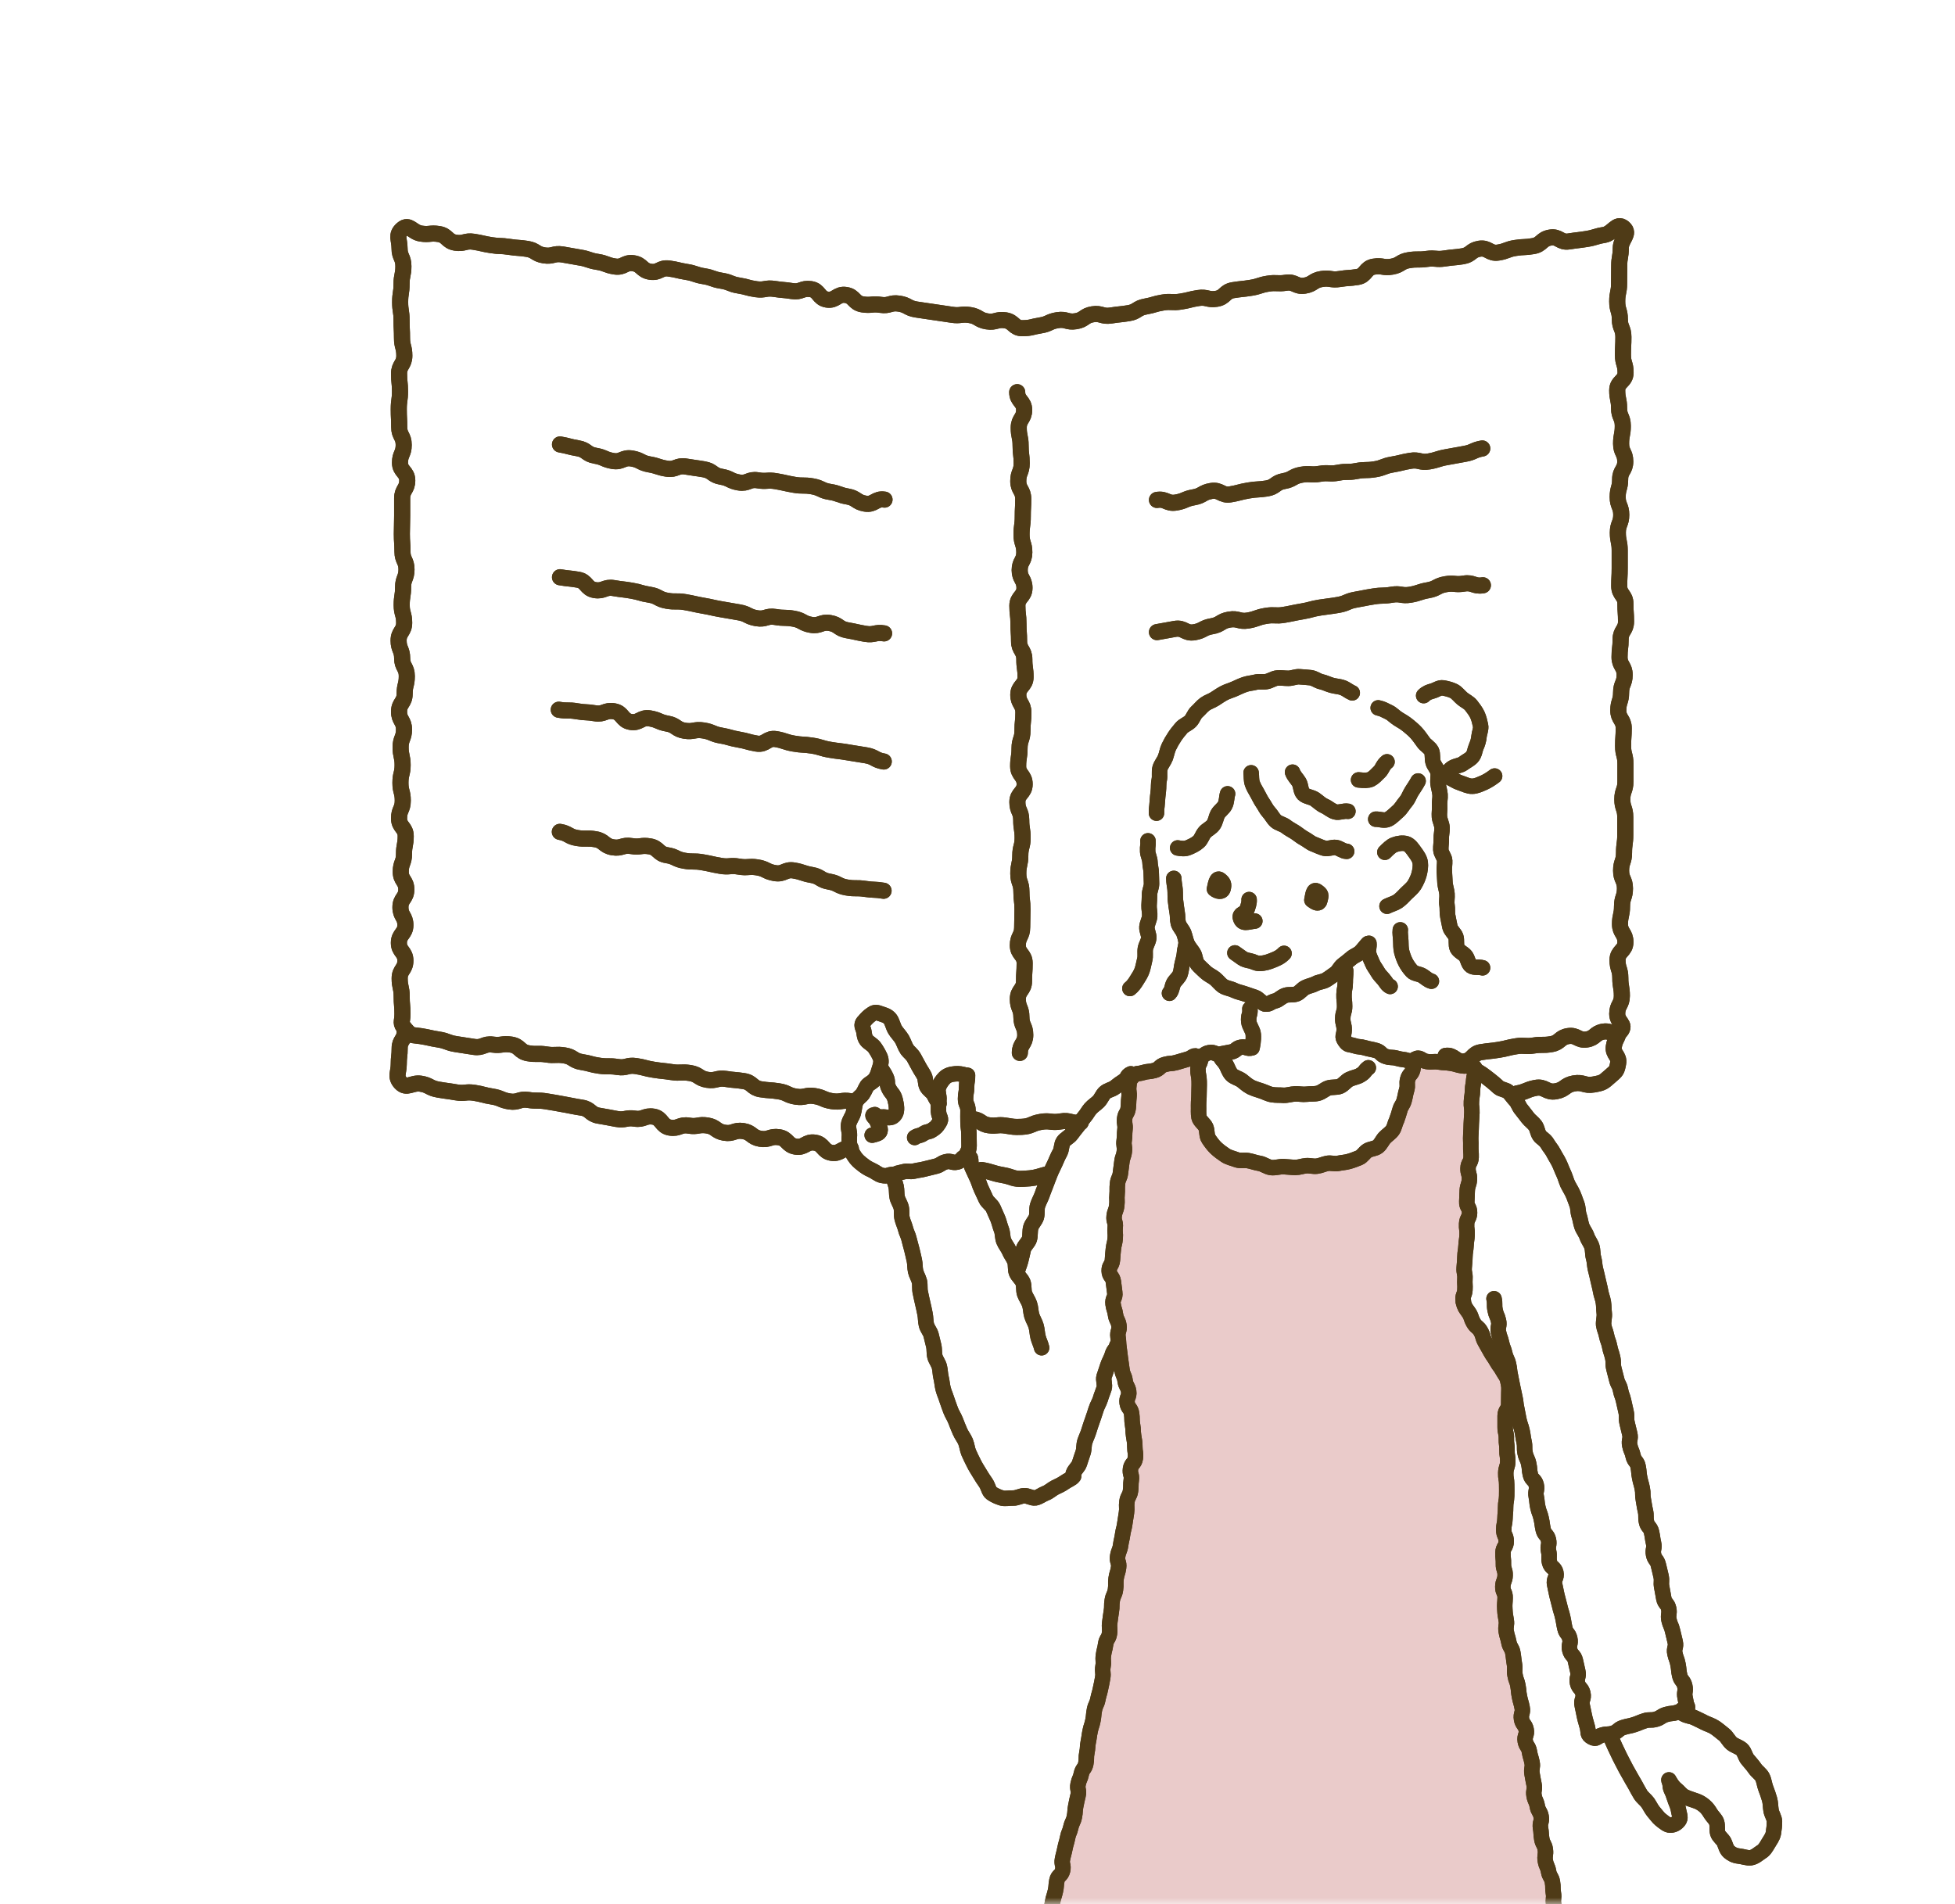 <svg fill="none" height="150" viewBox="0 0 154 150" width="154" xmlns="http://www.w3.org/2000/svg" xmlns:xlink="http://www.w3.org/1999/xlink"><clipPath id="a"><path d="m30.484 17h109.916v197.021h-109.916z"/></clipPath><mask id="b" height="150" maskUnits="userSpaceOnUse" width="154" x="0" y="0"><path d="m0 0h154v150h-154z" fill="#d9d9d9"/></mask><g mask="url(#b)"><g clip-path="url(#a)"><g stroke="#4f3b17" stroke-linecap="round" stroke-linejoin="round"><path d="m85.133 88.418c-.767.134-.816-.207-1.583-.073s-.804-.097-1.571.037c-.767.134-.719.353-1.498.39-.645.024-.633 0-1.279-.098-.645-.097-.658.061-1.303-.024-.645-.085-.597-.402-1.242-.487" stroke-width="1.268"/><path d="m85.133 88.418c-.767.134-.816-.207-1.583-.073s-.804-.097-1.571.037c-.767.134-.719.353-1.498.39-.645.024-.633 0-1.279-.098-.645-.097-.658.061-1.303-.024-.645-.085-.597-.402-1.242-.487" stroke-width="1.268"/><path d="m66.972 86.749c-.706-.11-.731.11-1.437 0s-.682-.292-1.376-.402-.743.158-1.449.049-.67-.317-1.376-.426-.719-.049-1.413-.158-.633-.536-1.34-.645-.719-.061-1.413-.171-.755.183-1.449.073c-.694-.11-.658-.426-1.364-.536s-.731.036-1.437-.073-.706-.073-1.413-.183c-.706-.11-.694-.183-1.401-.292-.706-.11-.743.183-1.449.073s-.719 0-1.425-.097c-.706-.097-.694-.183-1.401-.292-.706-.11-.658-.414-1.364-.524s-.731.036-1.425-.073-.731.024-1.437-.097-.633-.572-1.34-.682c-.706-.11-.743.097-1.449 0-.706-.098-.767.292-1.474.183-.706-.11-.706-.11-1.413-.219s-.682-.256-1.388-.365c-.706-.11-.706-.158-1.413-.268s-.706.024-1.181-.524c-.475-.548-.243-.511-.243-1.218s-.061-.706-.061-1.401-.158-.706-.158-1.401.451-.694.451-1.401-.512-.706-.512-1.401.512-.706.512-1.401c0-.694-.39-.694-.39-1.401 0-.706.463-.694.463-1.401s-.438-.694-.438-1.401.256-.694.256-1.401.134-.694.134-1.401-.524-.694-.524-1.401.292-.694.292-1.401-.183-.694-.183-1.401.171-.706.171-1.401-.158-.706-.158-1.401.268-.706.268-1.401c0-.694-.39-.706-.39-1.401s.439-.694.439-1.401.171-.694.171-1.401-.365-.706-.365-1.401-.28-.706-.28-1.401.438-.706.438-1.401-.195-.706-.195-1.401.11-.706.11-1.401.268-.706.268-1.401-.317-.706-.317-1.401-.049-.706-.049-1.401c0-.694.024-.706.024-1.401s0-.706 0-1.401.402-.706.402-1.401-.572-.706-.572-1.401.292-.694.292-1.401-.353-.706-.353-1.401-.036-.706-.036-1.413.097-.706.097-1.401-.073-.706-.073-1.401c0-.694.414-.706.414-1.413s-.183-.706-.183-1.401-.036-.706-.036-1.413-.11-.706-.11-1.413c0-.706.11-.706.11-1.413s.146-.706.146-1.413-.304-.706-.304-1.413c0-.706-.317-1.047.219-1.51s.767.244 1.462.353.719-.073 1.413.037.621.572 1.315.682.743-.183 1.437-.073.682.158 1.388.268c.706.11.706.024 1.413.134s.706.049 1.401.158c.694.11.645.402 1.34.511s.743-.183 1.437-.073.694.134 1.388.244.67.231 1.376.341c.706.11.67.256 1.376.365s.767-.365 1.462-.256.621.56 1.327.67c.706.11.767-.353 1.462-.256s.694.158 1.388.268.682.231 1.376.341c.694.11.67.244 1.376.353.706.11.67.268 1.364.378s.682.195 1.376.292.731-.134 1.437-.024c.706.11.706.061 1.401.171.694.11.755-.256 1.449-.158.694.097.597.719 1.291.828s.792-.475 1.486-.365.609.633 1.315.743.731-.073 1.425.037.743-.207 1.449-.098c.706.11.658.353 1.352.463.694.11.706.098 1.401.207s.706.097 1.401.207.731-.085 1.425.024.658.39 1.352.499c.694.11.755-.195 1.449-.085s.645.633 1.352.621c.706-.012.706-.11 1.401-.219s.658-.304 1.352-.414.743.195 1.437.085c.694-.11.645-.439 1.327-.548.682-.11.743.207 1.437.097s.694-.073 1.388-.183c.694-.11.645-.402 1.34-.524.694-.122.682-.207 1.364-.317.682-.11.719.036 1.413-.073s.682-.171 1.376-.28.743.171 1.437.061.621-.572 1.315-.682.694-.073 1.388-.183.67-.219 1.364-.329c.694-.11.718.037 1.413-.073.694-.11.767.341 1.461.231s.646-.414 1.34-.524.73.11 1.425 0c.694-.11.706-.049 1.4-.158.694-.11.597-.706 1.291-.816.694-.11.731.122 1.425 0 .694-.122.646-.402 1.34-.511s.706 0 1.4-.097c.695-.097.731.073 1.425-.036.695-.11.707-.061 1.401-.171.694-.11.633-.487 1.328-.597.694-.11.779.414 1.473.304.694-.11.67-.256 1.364-.365s.707-.024 1.401-.146.621-.548 1.327-.67c.707-.122.78.414 1.474.304s.706-.085 1.401-.195c.694-.11.682-.207 1.376-.317.694-.11.986-1.023 1.534-.56s-.219.889-.219 1.595c0 .706-.122.706-.122 1.401 0 .694-.012.706-.012 1.401 0 .694-.146.694-.146 1.401s.207.706.207 1.401.28.706.28 1.401-.036.694-.036 1.401.207.694.207 1.401-.658.694-.658 1.401.146.694.146 1.401.293.694.293 1.401-.134.694-.134 1.401c0 .706.328.694.328 1.401 0 .706-.402.694-.402 1.401 0 .706-.194.706-.194 1.401s.28.706.28 1.401-.268.706-.268 1.401.146.706.146 1.401v1.401c0 .706-.037.694-.037 1.401s.488.706.488 1.401.048.706.048 1.401-.426.706-.426 1.401-.085.706-.085 1.401c0 .694.402.706.402 1.401 0 .694-.28.706-.28 1.401s-.22.706-.22 1.401.427.706.427 1.401-.049.706-.049 1.401.183.706.183 1.401v1.401c0 .694-.244.706-.244 1.401s.231.694.231 1.401v1.401c0 .694-.097.706-.097 1.413s-.231.706-.231 1.401.304.706.304 1.401-.231.706-.231 1.413-.159.706-.159 1.401.427.706.427 1.413c0 .706-.622.706-.622 1.413s.22.706.22 1.413.121.706.121 1.413c0 .706-.365.706-.365 1.413s.719.816.268 1.364c-.451.548-.658-.073-1.352.036s-.621.511-1.315.621c-.694.11-.767-.378-1.462-.268-.694.11-.621.511-1.315.633s-.706 0-1.401.11c-.694.11-.718-.049-1.4.061s-.682.171-1.364.28c-.682.11-.694.073-1.389.183-.694.11-.609.621-1.303.731s-.804-.548-1.486-.439" stroke-width="1.268"/><path d="m66.972 86.749c-.706-.11-.731.11-1.437 0s-.682-.292-1.376-.402-.743.158-1.449.049-.67-.317-1.376-.426-.719-.049-1.413-.158-.633-.536-1.34-.645-.719-.061-1.413-.171-.755.183-1.449.073c-.694-.11-.658-.426-1.364-.536s-.731.036-1.437-.073-.706-.073-1.413-.183c-.706-.11-.694-.183-1.401-.292-.706-.11-.743.183-1.449.073s-.719 0-1.425-.097c-.706-.097-.694-.183-1.401-.292-.706-.11-.658-.414-1.364-.524s-.731.036-1.425-.073-.731.024-1.437-.097-.633-.572-1.34-.682c-.706-.11-.743.097-1.449 0-.706-.098-.767.292-1.474.183-.706-.11-.706-.11-1.413-.219s-.682-.256-1.388-.365c-.706-.11-.706-.158-1.413-.268s-.706.024-1.181-.524c-.475-.548-.243-.511-.243-1.218s-.061-.706-.061-1.401-.158-.706-.158-1.401.451-.694.451-1.401-.512-.706-.512-1.401.512-.706.512-1.401c0-.694-.39-.694-.39-1.401 0-.706.463-.694.463-1.401s-.438-.694-.438-1.401.256-.694.256-1.401.134-.694.134-1.401-.524-.694-.524-1.401.292-.694.292-1.401-.183-.694-.183-1.401.171-.706.171-1.401-.158-.706-.158-1.401.268-.706.268-1.401c0-.694-.39-.706-.39-1.401s.439-.694.439-1.401.171-.694.171-1.401-.365-.706-.365-1.401-.28-.706-.28-1.401.438-.706.438-1.401-.195-.706-.195-1.401.11-.706.11-1.401.268-.706.268-1.401-.317-.706-.317-1.401-.049-.706-.049-1.401c0-.694.024-.706.024-1.401s0-.706 0-1.401.402-.706.402-1.401-.572-.706-.572-1.401.292-.694.292-1.401-.353-.706-.353-1.401-.036-.706-.036-1.413.097-.706.097-1.401-.073-.706-.073-1.401c0-.694.414-.706.414-1.413s-.183-.706-.183-1.401-.036-.706-.036-1.413-.11-.706-.11-1.413c0-.706.11-.706.11-1.413s.146-.706.146-1.413-.304-.706-.304-1.413c0-.706-.317-1.047.219-1.51s.767.244 1.462.353.719-.073 1.413.037.621.572 1.315.682.743-.183 1.437-.073.682.158 1.388.268c.706.11.706.024 1.413.134s.706.049 1.401.158c.694.11.645.402 1.34.511s.743-.183 1.437-.073.694.134 1.388.244.67.231 1.376.341c.706.11.67.256 1.376.365s.767-.365 1.462-.256.621.56 1.327.67c.706.11.767-.353 1.462-.256s.694.158 1.388.268.682.231 1.376.341c.694.11.67.244 1.376.353.706.11.67.268 1.364.378s.682.195 1.376.292.731-.134 1.437-.024c.706.11.706.061 1.401.171.694.11.755-.256 1.449-.158.694.097.597.719 1.291.828s.792-.475 1.486-.365.609.633 1.315.743.731-.073 1.425.037.743-.207 1.449-.098c.706.11.658.353 1.352.463.694.11.706.098 1.401.207s.706.097 1.401.207.731-.085 1.425.024.658.39 1.352.499c.694.11.755-.195 1.449-.085s.645.633 1.352.621c.706-.012.706-.11 1.401-.219s.658-.304 1.352-.414.743.195 1.437.085c.694-.11.645-.439 1.327-.548.682-.11.743.207 1.437.097s.694-.073 1.388-.183c.694-.11.645-.402 1.34-.524.694-.122.682-.207 1.364-.317.682-.11.719.036 1.413-.073s.682-.171 1.376-.28.743.171 1.437.061.621-.572 1.315-.682.694-.073 1.388-.183.67-.219 1.364-.329c.694-.11.718.037 1.413-.073.694-.11.767.341 1.461.231s.646-.414 1.34-.524.73.11 1.425 0c.694-.11.706-.049 1.4-.158.694-.11.597-.706 1.291-.816.694-.11.731.122 1.425 0 .694-.122.646-.402 1.34-.511s.706 0 1.4-.097c.695-.097.731.073 1.425-.036.695-.11.707-.061 1.401-.171.694-.11.633-.487 1.328-.597.694-.11.779.414 1.473.304.694-.11.67-.256 1.364-.365s.707-.024 1.401-.146.621-.548 1.327-.67c.707-.122.78.414 1.474.304s.706-.085 1.401-.195c.694-.11.682-.207 1.376-.317.694-.11.986-1.023 1.534-.56s-.219.889-.219 1.595c0 .706-.122.706-.122 1.401 0 .694-.012.706-.012 1.401 0 .694-.146.694-.146 1.401s.207.706.207 1.401.28.706.28 1.401-.036.694-.036 1.401.207.694.207 1.401-.658.694-.658 1.401.146.694.146 1.401.293.694.293 1.401-.134.694-.134 1.401c0 .706.328.694.328 1.401 0 .706-.402.694-.402 1.401 0 .706-.194.706-.194 1.401s.28.706.28 1.401-.268.706-.268 1.401.146.706.146 1.401v1.401c0 .706-.037.694-.037 1.401s.488.706.488 1.401.048.706.048 1.401-.426.706-.426 1.401-.085.706-.085 1.401c0 .694.402.706.402 1.401 0 .694-.28.706-.28 1.401s-.22.706-.22 1.401.427.706.427 1.401-.049.706-.049 1.401.183.706.183 1.401v1.401c0 .694-.244.706-.244 1.401s.231.694.231 1.401v1.401c0 .694-.097.706-.097 1.413s-.231.706-.231 1.401.304.706.304 1.401-.231.706-.231 1.413-.159.706-.159 1.401.427.706.427 1.413c0 .706-.622.706-.622 1.413s.22.706.22 1.413.121.706.121 1.413c0 .706-.365.706-.365 1.413s.719.816.268 1.364c-.451.548-.658-.073-1.352.036s-.621.511-1.315.621c-.694.11-.767-.378-1.462-.268-.694.11-.621.511-1.315.633s-.706 0-1.401.11c-.694.11-.718-.049-1.4.061s-.682.171-1.364.28c-.682.11-.694.073-1.389.183-.694.11-.609.621-1.303.731s-.804-.548-1.486-.439" stroke-width="1.268"/><path d="m80.127 30.896c0 .706.548.706.548 1.401 0 .694-.426.694-.426 1.401 0 .706.146.694.146 1.401s.085.694.085 1.401-.268.706-.268 1.401.39.706.39 1.401-.036.706-.036 1.401-.097.706-.097 1.413.219.706.219 1.401-.365.706-.365 1.401c0 .694.378.706.378 1.401s-.56.706-.56 1.401.085.706.085 1.401.049.706.049 1.401.414.706.414 1.413.097.706.097 1.401-.572.706-.572 1.401.402.706.402 1.401-.073.706-.073 1.413-.231.706-.231 1.413-.11.706-.11 1.401.512.706.512 1.413c0 .706-.573.706-.573 1.413s.304.706.304 1.413.11.706.11 1.401-.183.706-.183 1.401-.158.706-.158 1.413c0 .706.244.706.244 1.413s.085.706.085 1.413-.024.706-.024 1.413c0 .706-.341.706-.341 1.413s.536.706.536 1.413-.049.706-.049 1.413-.487.706-.487 1.413c0 .706.28.706.28 1.413s.304.706.304 1.413-.426.706-.426 1.413" stroke-width="1.268"/><path d="m80.127 30.896c0 .706.548.706.548 1.401 0 .694-.426.694-.426 1.401 0 .706.146.694.146 1.401s.085.694.085 1.401-.268.706-.268 1.401.39.706.39 1.401-.036.706-.036 1.401-.097.706-.097 1.413.219.706.219 1.401-.365.706-.365 1.401c0 .694.378.706.378 1.401s-.56.706-.56 1.401.085.706.085 1.401.049.706.049 1.401.414.706.414 1.413.097.706.097 1.401-.572.706-.572 1.401.402.706.402 1.401-.073.706-.073 1.413-.231.706-.231 1.413-.11.706-.11 1.401.512.706.512 1.413c0 .706-.573.706-.573 1.413s.304.706.304 1.413.11.706.11 1.401-.183.706-.183 1.401-.158.706-.158 1.413c0 .706.244.706.244 1.413s.085.706.085 1.413-.024.706-.024 1.413c0 .706-.341.706-.341 1.413s.536.706.536 1.413-.049.706-.049 1.413-.487.706-.487 1.413c0 .706.28.706.28 1.413s.304.706.304 1.413-.426.706-.426 1.413" stroke-width="1.268"/><path d="m44.113 35.013c.706.122.694.183 1.413.304.719.122.645.463 1.364.585s.682.292 1.388.414.779-.317 1.498-.195c.719.122.67.341 1.376.463s.682.231 1.388.341.779-.292 1.486-.171.719.098 1.425.219c.706.122.645.463 1.364.585.719.122.67.329 1.388.451.719.122.779-.292 1.486-.171.706.122.743-.049 1.449.073s.706.158 1.413.28c.706.122.731 0 1.437.122s.682.329 1.388.439.694.244 1.401.365c.706.122.658.438 1.376.56.719.122.804-.439 1.522-.317" stroke-width="1.268"/><path d="m44.113 35.013c.706.122.694.183 1.413.304.719.122.645.463 1.364.585s.682.292 1.388.414.779-.317 1.498-.195c.719.122.67.341 1.376.463s.682.231 1.388.341.779-.292 1.486-.171.719.098 1.425.219c.706.122.645.463 1.364.585.719.122.67.329 1.388.451.719.122.779-.292 1.486-.171.706.122.743-.049 1.449.073s.706.158 1.413.28c.706.122.731 0 1.437.122s.682.329 1.388.439.694.244 1.401.365c.706.122.658.438 1.376.56.719.122.804-.439 1.522-.317" stroke-width="1.268"/><path d="m44.113 45.475c.706.122.719.073 1.425.195s.609.694 1.315.816.779-.28 1.486-.158c.706.122.719.085 1.425.207.706.122.694.207 1.401.317.706.11.67.353 1.376.475s.731-.012 1.437.11.706.158 1.413.28c.706.122.706.158 1.413.28.706.122.706.122 1.413.244.706.122.67.341 1.388.463.719.122.767-.219 1.474-.098s.731.012 1.437.134.67.365 1.376.487c.706.122.779-.268 1.486-.146s.658.451 1.364.572c.706.122.706.158 1.425.28.719.122.755-.158 1.474-.036" stroke-width="1.268"/><path d="m44.113 45.475c.706.122.719.073 1.425.195s.609.694 1.315.816.779-.28 1.486-.158c.706.122.719.085 1.425.207.706.122.694.207 1.401.317.706.11.67.353 1.376.475s.731-.012 1.437.11.706.158 1.413.28c.706.122.706.158 1.413.28.706.122.706.122 1.413.244.706.122.67.341 1.388.463.719.122.767-.219 1.474-.098s.731.012 1.437.134.67.365 1.376.487c.706.122.779-.268 1.486-.146s.658.451 1.364.572c.706.122.706.158 1.425.28.719.122.755-.158 1.474-.036" stroke-width="1.268"/><path d="m44.016 55.912c.706.122.731 0 1.437.122.706.122.719.036 1.425.158s.779-.28 1.486-.158c.706.122.609.719 1.315.84s.792-.402 1.51-.28.682.292 1.388.414.658.451 1.364.56c.706.11.755-.134 1.461-.024.706.11.682.28 1.388.402.706.122.694.195 1.401.317.706.122.694.195 1.413.317s.816-.475 1.522-.353.694.231 1.401.353.731.049 1.437.158.694.207 1.413.329c.719.122.719.085 1.425.207s.719.11 1.425.231.67.365 1.388.487" stroke-width="1.268"/><path d="m44.016 55.912c.706.122.731 0 1.437.122.706.122.719.036 1.425.158s.779-.28 1.486-.158c.706.122.609.719 1.315.84s.792-.402 1.51-.28.682.292 1.388.414.658.451 1.364.56c.706.11.755-.134 1.461-.024.706.11.682.28 1.388.402.706.122.694.195 1.401.317.706.122.694.195 1.413.317s.816-.475 1.522-.353.694.231 1.401.353.731.049 1.437.158.694.207 1.413.329c.719.122.719.085 1.425.207s.719.11 1.425.231.67.365 1.388.487" stroke-width="1.268"/><path d="m44.1 65.533c.706.122.67.378 1.376.487.706.11.731-.024 1.437.097.706.122.645.512 1.352.633.706.122.767-.219 1.474-.098s.743-.097 1.449.024.633.585 1.34.694.67.317 1.376.438c.706.122.731 0 1.437.122s.706.158 1.413.28c.706.122.743-.061 1.449.061.706.122.743-.049 1.449.061.706.11.67.329 1.388.451.719.122.792-.329 1.498-.207s.694.231 1.401.353.658.402 1.376.524c.719.122.67.341 1.388.463.719.122.731 0 1.449.11.719.11.731.024 1.449.146" stroke-width="1.268"/><path d="m44.1 65.533c.706.122.67.378 1.376.487.706.11.731-.024 1.437.097.706.122.645.512 1.352.633.706.122.767-.219 1.474-.098s.743-.097 1.449.024.633.585 1.34.694.67.317 1.376.438c.706.122.731 0 1.437.122s.706.158 1.413.28c.706.122.743-.061 1.449.061.706.122.743-.049 1.449.061.706.11.67.329 1.388.451.719.122.792-.329 1.498-.207s.694.231 1.401.353.658.402 1.376.524c.719.122.67.341 1.388.463.719.122.731 0 1.449.11.719.11.731.024 1.449.146" stroke-width="1.268"/><path d="m116.761 35.33c-.706.122-.682.304-1.388.426s-.706.134-1.413.256c-.706.122-.694.219-1.4.341-.707.122-.755-.171-1.474-.049s-.694.171-1.413.292c-.718.122-.682.268-1.388.378-.707.11-.731 0-1.437.134-.707.134-.731 0-1.437.134-.707.134-.731-.037-1.45.085-.718.122-.743-.049-1.449.073s-.67.378-1.376.499c-.707.122-.646.475-1.364.585-.719.11-.731.037-1.437.158-.706.122-.706.183-1.413.304-.706.122-.792-.39-1.51-.268-.719.122-.67.378-1.376.499-.706.122-.682.292-1.401.414-.719.122-.792-.329-1.498-.207" stroke-width="1.268"/><path d="m116.761 35.33c-.706.122-.682.304-1.388.426s-.706.134-1.413.256c-.706.122-.694.219-1.4.341-.707.122-.755-.171-1.474-.049s-.694.171-1.413.292c-.718.122-.682.268-1.388.378-.707.11-.731 0-1.437.134-.707.134-.731 0-1.437.134-.707.134-.731-.037-1.45.085-.718.122-.743-.049-1.449.073s-.67.378-1.376.499c-.707.122-.646.475-1.364.585-.719.11-.731.037-1.437.158-.706.122-.706.183-1.413.304-.706.122-.792-.39-1.51-.268-.719.122-.67.378-1.376.499-.706.122-.682.292-1.401.414-.719.122-.792-.329-1.498-.207" stroke-width="1.268"/><path d="m116.81 46.108c-.706.122-.767-.256-1.486-.134-.718.122-.743-.073-1.449.049s-.67.353-1.376.475c-.707.122-.694.231-1.401.353-.706.122-.743-.122-1.461 0-.719.122-.719.024-1.425.134-.707.11-.707.134-1.413.256s-.682.292-1.388.414c-.707.122-.719.097-1.425.207-.707.11-.695.183-1.413.304-.719.122-.707.146-1.413.268s-.731-.037-1.449.085c-.719.122-.694.244-1.401.365s-.767-.195-1.474-.073-.658.402-1.376.524c-.719.122-.67.353-1.388.475-.719.122-.804-.39-1.51-.268-.706.122-.706.134-1.425.256" stroke-width="1.268"/><path d="m116.81 46.108c-.706.122-.767-.256-1.486-.134-.718.122-.743-.073-1.449.049s-.67.353-1.376.475c-.707.122-.694.231-1.401.353-.706.122-.743-.122-1.461 0-.719.122-.719.024-1.425.134-.707.11-.707.134-1.413.256s-.682.292-1.388.414c-.707.122-.719.097-1.425.207-.707.11-.695.183-1.413.304-.719.122-.707.146-1.413.268s-.731-.037-1.449.085c-.719.122-.694.244-1.401.365s-.767-.195-1.474-.073-.658.402-1.376.524c-.719.122-.67.353-1.388.475-.719.122-.804-.39-1.51-.268-.706.122-.706.134-1.425.256" stroke-width="1.268"/><path d="m119.5 86.141c.743-.134.719-.292 1.461-.438.743-.146.841.402 1.596.268.755-.134.682-.487 1.425-.621s.816.219 1.559.085c.743-.134.743-.171 1.315-.67.463-.402.499-.402.609-.999.11-.597-.438-.706-.341-1.315.098-.609.28-.572.39-1.181" stroke-width="1.268"/><path d="m119.5 86.141c.743-.134.719-.292 1.461-.438.743-.146.841.402 1.596.268.755-.134.682-.487 1.425-.621s.816.219 1.559.085c.743-.134.743-.171 1.315-.67.463-.402.499-.402.609-.999.11-.597-.438-.706-.341-1.315.098-.609.28-.572.39-1.181" stroke-width="1.268"/><path d="m77.312 92.169c.84.146.828.256 1.669.402.84.146.792.341 1.644.292s.865-.073 1.717-.317" stroke-width="1.268"/><path d="m77.312 92.169c.84.146.828.256 1.669.402.84.146.792.341 1.644.292s.865-.073 1.717-.317" stroke-width="1.268"/><path d="m31.873 81.293c0 .645-.39.645-.39 1.279s-.073.645-.073 1.279-.292.974.146 1.449c.487.524.877-.036 1.583.073s.67.341 1.376.463c.706.122.706.097 1.413.219s.731-.073 1.437.037c.706.11.694.183 1.401.292.706.11.682.28 1.376.39s.755-.231 1.462-.122c.706.11.719 0 1.425.11s.706.122 1.401.244.694.146 1.401.256c.706.11.645.524 1.34.633.694.11.706.134 1.401.256s.743-.134 1.437-.024.767-.268 1.462-.158.609.755 1.315.865c.706.11.767-.28 1.474-.158s.743-.122 1.449-.012.645.451 1.352.573c.706.122.767-.244 1.474-.134.706.11.645.487 1.352.609s.767-.231 1.474-.122c.706.11.621.633 1.327.743s.792-.426 1.498-.317.621.694 1.327.804c.706.11.804-.451 1.51-.341" stroke-width="1.268"/><path d="m31.873 81.293c0 .645-.39.645-.39 1.279s-.073.645-.073 1.279-.292.974.146 1.449c.487.524.877-.036 1.583.073s.67.341 1.376.463c.706.122.706.097 1.413.219s.731-.073 1.437.037c.706.11.694.183 1.401.292.706.11.682.28 1.376.39s.755-.231 1.462-.122c.706.11.719 0 1.425.11s.706.122 1.401.244.694.146 1.401.256c.706.11.645.524 1.34.633.694.11.706.134 1.401.256s.743-.134 1.437-.024.767-.268 1.462-.158.609.755 1.315.865c.706.11.767-.28 1.474-.158s.743-.122 1.449-.012.645.451 1.352.573c.706.122.767-.244 1.474-.134.706.11.645.487 1.352.609s.767-.231 1.474-.122c.706.11.621.633 1.327.743s.792-.426 1.498-.317.621.694 1.327.804c.706.11.804-.451 1.51-.341" stroke-width="1.268"/></g><path d="m103.34 70.904c.085-.353.097-.926.426-.682s.305.268.219.67c-.085.402-.365.219-.645.012z" fill="#4f3b17"/><path d="m103.34 70.904c.085-.353.097-.926.426-.682s.305.268.219.67c-.085.402-.365.219-.645.012z" stroke="#4f3b17" stroke-linecap="round" stroke-linejoin="round" stroke-width=".572"/><path d="m95.666 70.04c.073-.317.158-.962.439-.731.28.231.329.341.243.694-.085.329-.463.219-.682.037z" fill="#4f3b17"/><path d="m95.666 70.04c.073-.317.158-.962.439-.731.28.231.329.341.243.694-.085.329-.463.219-.682.037z" stroke="#4f3b17" stroke-linecap="round" stroke-linejoin="round" stroke-width=".487"/><path d="m98.456 79.478c.049.499-.146.463-.085 1.023.037.329.329.658.353.987.036.487-.073.95-.097 1.06-.402.122-.451-.122-.865-.049s-.378.304-.792.378c-.414.073-.414.085-.828.158-.414.073-.463-.183-.877-.11-.414.073-.378.268-.804.341" stroke="#4f3b17" stroke-linecap="round" stroke-linejoin="round" stroke-width=".487"/><path d="m115.275 102.497c-.098-.426.097-.451.121-.877.025-.426-.024-.438 0-.877.025-.438-.085-.438-.06-.865.024-.426.048-.426.06-.865.013-.438.061-.438.086-.865.024-.426.061-.438.085-.865s-.061-.438-.037-.877c.025-.438.22-.426.232-.865s-.244-.451-.219-.877c.024-.426.012-.438.036-.877.025-.438.146-.438.171-.877.024-.438-.122-.438-.11-.877.012-.438.231-.426.244-.865.012-.438-.037-.438-.025-.877.012-.438-.024-.438 0-.877.025-.438.025-.438.037-.877.012-.438.036-.438.049-.877.012-.439-.061-.439-.037-.877.024-.439.073-.439.085-.877.012-.439.073-.439.098-.877.024-.439.353-.585.061-.926-.305-.353-.5-.061-.963-.134-.462-.073-.45-.134-.913-.207-.463-.073-.475-.024-.938-.098-.463-.073-.487.037-.95-.036s-.511-.414-.925-.183c-.366.207-.061.414-.171.816-.109.402-.292.353-.402.755-.109.402.037.438-.085.853s-.085.414-.195.816-.231.378-.341.779-.122.39-.256.792c-.134.256-.158.548-.316.779-.159.231-.427.39-.621.597-.195.207-.305.511-.536.694-.232.183-.573.171-.816.317-.244.146-.402.463-.67.572s-.548.219-.828.292c-.256.073-.548.085-.829.146-.267.061-.572-.061-.852 0-.268.049-.524.183-.816.219s-.56-.061-.84-.036c-.281.024-.548.134-.841.134-.316 0-.633-.049-.95-.061-.316-.012-.645.11-.962.073-.317-.036-.609-.28-.913-.329-.317-.049-.621-.171-.913-.219-.292-.049-.633.036-.913-.073s-.609-.171-.865-.341c-.256-.171-.524-.365-.743-.572-.219-.207-.414-.475-.585-.731-.171-.256-.097-.633-.219-.913s-.475-.487-.536-.779-.024-.621-.036-.926c0-.475.036-.475.036-.962 0-.487.024-.475.012-.962-.012-.487-.098-.475-.098-.962 0-.487.414-.597.037-.901-.378-.304-.402.012-.853.134-.451.122-.438.134-.877.256-.439.122-.475.036-.913.158-.438.122-.378.353-.828.475-.451.122-.475.036-.913.171-.438.134-.499-.024-.804.317-.28.317-.244.329-.292.755-.049.426.061.439.012.865-.049.426-.012.426-.061.853s-.231.402-.28.828c-.049.426.073.438.024.865-.049.426 0 .426-.061.853s.061.439.012.865c-.049.426-.146.414-.195.84-.049.426-.061.426-.11.853s-.183.414-.231.84c-.049.426 0 .438-.036.865-.036.426.024.438-.024.865-.049.426-.158.414-.207.84-.049.426.134.451.085.877-.049.426.037.439 0 .865-.036.426-.097.426-.146.853-.049.426-.036.426-.073.865-.036.438-.268.414-.256.853.012.438.268.414.329.84.061.427.049.439.11.865s-.195.463-.134.901c.061.439.134.427.195.853s.207.414.268.84-.134.463-.073.901c.061.439.024.439.085.877.061.439.049.439.11.865s.061.439.122.865.183.414.244.852c.061.439.219.414.28.841.061.426-.183.462-.122.901.061.438.292.402.353.84.061.439 0 .439.073.877.073.439.024.439.085.877.061.439.097.439.097.877s.097.451.036.889-.317.39-.378.828c-.061.439.122.451.061.877s0 .439-.061.865-.219.402-.28.84c-.061.439.024.439-.037.877-.061.439-.073.426-.134.865-.061.438-.11.426-.171.852-.061.427-.097.427-.158.853s-.158.414-.231.852c-.073.439.134.463.073.902-.061.438-.134.426-.195.852s.012.439-.049.877-.183.414-.256.853c-.073.438 0 .438-.073.876-.073.439-.061.439-.122.865s.036.451-.024.877-.244.402-.304.84c-.061.439-.11.427-.171.865-.061.439.037.451-.036.889-.073.439.049.451-.024.889-.073.439-.085.427-.171.853-.085.426-.122.414-.207.84-.085.426-.183.402-.268.816-.085.414-.037.426-.122.853-.085.426-.134.414-.219.828-.085.414-.061.426-.146.852-.085.427-.024.439-.11.853-.085.414 0 .438-.085.865-.085.426-.268.389-.353.803-.085.415-.171.402-.256.816-.085.415.097.463 0 .877-.098.414-.098.414-.183.841-.085.426-.024.438-.11.852-.085.414-.183.402-.28.828-.098.427-.171.402-.256.829-.085.426-.122.414-.207.84-.085.426-.11.414-.195.84-.085.427.11.463.012.889-.098.427-.365.366-.451.792-.085.426-.024.438-.122.853-.098.414-.134.414-.219.84-.085.426-.049.438-.134.852-.085.415 0 .439-.098.865-.097.426 0 .439-.085.865-.085.426-.037.438-.134.852s-.219.402-.304.816c-.085.414-.243.39-.341.816-.097.427-.049.439-.134.865-.085.426-.171.451-.122.877.049.426.304.183.853.317.231.061.524.097.84.17.256.061.524.146.828.219.268.061.597-.097.889-.036.268.061.548.134.84.195.268.061.512.292.804.353.268.061.536.183.828.243.292.061.573.037.865.086.292.048.597-.098.877-.037.28.061.548.195.828.244.28.048.56.122.84.158.28.037.536.219.816.268s.572.037.853.073c.28.037.56.098.853.134.292.037.597-.134.877-.085s.536.292.828.329c.292.036.572.048.853.073.28.024.56.17.84.207.28.036.572.049.865.073s.597-.171.877-.146c.28.024.572.061.853.085.28.024.56.292.84.317.28.024.597-.183.877-.171s.572.122.853.134c.28.012.572.122.864.134.293.012.573.073.853.073s.597-.268.889-.268.597.268.901.256c.305-.012.597-.061.889-.085.293-.025.585-.122.889-.146.305-.025.585-.11.877-.147.293-.036.621.11.914.073.292-.036.56-.304.852-.353.292-.048.573-.158.865-.207.292-.048.597-.024.889-.085s.609-.024.889-.085.536-.317.828-.39.597-.061.877-.134.548-.256.828-.341.597-.061.877-.146.56-.207.841-.292c.28-.086.56-.22.828-.305.292-.097.56-.219.828-.317.292-.109.658.049.925-.048.293-.11.512-.353.768-.463.292-.122.572-.219.828-.329.292-.122.633-.11.877-.219.316-.134.475-.487.706-.597.512-.243.67.122.731-.304.061-.427-.134-.39-.207-.816-.073-.427.134-.463.061-.889-.073-.427-.085-.427-.159-.853-.073-.426-.073-.426-.146-.865-.073-.438-.219-.402-.292-.828s-.049-.438-.122-.865c-.073-.426.049-.45-.024-.876-.073-.427 0-.439-.073-.865s-.232-.402-.305-.828c-.073-.427-.182-.414-.255-.841-.074-.426.06-.45 0-.889-.061-.438-.207-.402-.281-.84-.073-.439-.024-.439-.097-.865s.122-.463.049-.889-.232-.402-.305-.828-.182-.402-.255-.828c-.074-.427.085-.451 0-.877-.086-.426-.086-.426-.159-.853-.073-.426.085-.463 0-.889s-.134-.414-.207-.852c-.073-.439-.256-.402-.329-.828-.073-.427.159-.475.073-.902-.085-.426-.292-.389-.365-.828-.073-.438.134-.463.049-.901-.086-.439-.122-.426-.207-.853-.086-.426-.049-.438-.122-.864-.073-.427-.158-.414-.232-.853-.073-.438.025-.451-.048-.877s-.049-.438-.122-.865c-.073-.426-.231-.401-.317-.84-.085-.438-.134-.426-.207-.852-.073-.427.073-.463 0-.89-.073-.426-.085-.426-.109-.864-.025-.439.012-.439.024-.889.012-.451-.195-.451-.183-.889.013-.439.171-.439.183-.889.012-.451-.146-.451-.134-.889.012-.439-.049-.451-.036-.902.012-.45.255-.438.255-.889 0-.45-.195-.45-.195-.901s.086-.451.098-.889c.012-.439.049-.451.049-.889 0-.439.073-.451.085-.901.012-.451 0-.451 0-.902 0-.45-.085-.45-.073-.901s.146-.451.158-.901c.012-.451-.073-.451-.061-.901.012-.451-.061-.451-.049-.902.013-.45-.097-.45-.097-.901s0-.451 0-.901c0-.451.268-.451.28-.901.012-.451 0-.451.012-.902.012-.45.025-.475-.073-.913-.097-.439-.182-.414-.402-.816-.219-.402-.268-.366-.487-.755-.219-.39-.256-.366-.475-.755-.219-.39-.219-.39-.438-.78s-.122-.438-.341-.828c-.22-.39-.366-.304-.585-.706s-.122-.439-.377-.804c-.256-.366-.305-.39-.415-.828z" fill="#eacbca"/><path d="m115.275 102.497c-.098-.426.097-.451.121-.877.025-.426-.024-.438 0-.877.025-.438-.085-.438-.06-.865.024-.426.048-.426.06-.865.013-.438.061-.438.086-.865.024-.426.061-.438.085-.865s-.061-.438-.037-.877c.025-.438.22-.426.232-.865s-.244-.451-.219-.877c.024-.426.012-.438.036-.877.025-.438.146-.438.171-.877.024-.438-.122-.438-.11-.877.012-.438.231-.426.244-.865.012-.438-.037-.438-.025-.877.012-.438-.024-.438 0-.877.025-.438.025-.438.037-.877.012-.438.036-.438.049-.877.012-.439-.061-.439-.037-.877.024-.439.073-.439.085-.877.012-.439.073-.439.098-.877.024-.439.353-.585.061-.926-.305-.353-.5-.061-.963-.134-.462-.073-.45-.134-.913-.207-.463-.073-.475-.024-.938-.098-.463-.073-.487.037-.95-.036s-.511-.414-.925-.183c-.366.207-.061.414-.171.816-.109.402-.292.353-.402.755-.109.402.037.438-.085.853s-.085.414-.195.816-.231.378-.341.779-.122.39-.256.792c-.134.256-.158.548-.316.779-.159.231-.427.39-.621.597-.195.207-.305.511-.536.694-.232.183-.573.171-.816.317-.244.146-.402.463-.67.572s-.548.219-.828.292c-.256.073-.548.085-.829.146-.267.061-.572-.061-.852 0-.268.049-.524.183-.816.219s-.56-.061-.84-.036c-.281.024-.548.134-.841.134-.316 0-.633-.049-.95-.061-.316-.012-.645.11-.962.073-.317-.036-.609-.28-.913-.329-.317-.049-.621-.171-.913-.219-.292-.049-.633.036-.913-.073s-.609-.171-.865-.341c-.256-.171-.524-.365-.743-.572-.219-.207-.414-.475-.585-.731-.171-.256-.097-.633-.219-.913s-.475-.487-.536-.779-.024-.621-.036-.926c0-.475.036-.475.036-.962 0-.487.024-.475.012-.962-.012-.487-.098-.475-.098-.962 0-.487.414-.597.037-.901-.378-.304-.402.012-.853.134-.451.122-.438.134-.877.256-.439.122-.475.036-.913.158-.438.122-.378.353-.828.475-.451.122-.475.036-.913.171-.438.134-.499-.024-.804.317-.28.317-.244.329-.292.755-.049.426.061.439.012.865-.049.426-.012.426-.061.853s-.231.402-.28.828c-.049.426.073.438.024.865-.049.426 0 .426-.061.853s.061.439.012.865c-.049.426-.146.414-.195.84-.049.426-.061.426-.11.853s-.183.414-.231.84c-.049.426 0 .438-.036.865-.036.426.024.438-.024.865-.049.426-.158.414-.207.84-.049.426.134.451.085.877-.049.426.037.439 0 .865-.036.426-.097.426-.146.853-.049.426-.036.426-.073.865-.036.438-.268.414-.256.853.012.438.268.414.329.84.061.427.049.439.11.865s-.195.463-.134.901c.061.439.134.427.195.853s.207.414.268.84-.134.463-.073.901c.061.439.024.439.085.877.061.439.049.439.11.865s.061.439.122.865.183.414.244.852c.061.439.219.414.28.841.061.426-.183.462-.122.901.061.438.292.402.353.84.061.439 0 .439.073.877.073.439.024.439.085.877.061.439.097.439.097.877s.097.451.036.889-.317.39-.378.828c-.061.439.122.451.061.877s0 .439-.061.865-.219.402-.28.84c-.061.439.024.439-.037.877-.061.439-.073.426-.134.865-.061.438-.11.426-.171.852-.061.427-.097.427-.158.853s-.158.414-.231.852c-.073.439.134.463.073.902-.061.438-.134.426-.195.852s.012.439-.049.877-.183.414-.256.853c-.073.438 0 .438-.073.876-.073.439-.061.439-.122.865s.036.451-.024.877-.244.402-.304.84c-.061.439-.11.427-.171.865-.061.439.037.451-.036.889-.073.439.049.451-.024.889-.073.439-.085.427-.171.853-.085.426-.122.414-.207.84-.085.426-.183.402-.268.816-.085.414-.037.426-.122.853-.085.426-.134.414-.219.828-.085.414-.061.426-.146.852-.085.427-.024.439-.11.853-.085.414 0 .438-.085.865-.085.426-.268.389-.353.803-.085.415-.171.402-.256.816-.085.415.097.463 0 .877-.098.414-.098.414-.183.841-.085.426-.024.438-.11.852-.085.414-.183.402-.28.828-.098.427-.171.402-.256.829-.085.426-.122.414-.207.84-.085.426-.11.414-.195.84-.085.427.11.463.012.889-.098.427-.365.366-.451.792-.085.426-.024.438-.122.853-.098.414-.134.414-.219.84-.085.426-.049.438-.134.852-.085.415 0 .439-.098.865-.097.426 0 .439-.085.865-.085.426-.037.438-.134.852s-.219.402-.304.816c-.085.414-.243.39-.341.816-.097.427-.049.439-.134.865-.085.426-.171.451-.122.877.049.426.304.183.853.317.231.061.524.097.84.17.256.061.524.146.828.219.268.061.597-.097.889-.036.268.061.548.134.84.195.268.061.512.292.804.353.268.061.536.183.828.243.292.061.573.037.865.086.292.048.597-.098.877-.037.28.061.548.195.828.244.28.048.56.122.84.158.28.037.536.219.816.268s.572.037.853.073c.28.037.56.098.853.134.292.037.597-.134.877-.085s.536.292.828.329c.292.036.572.048.853.073.28.024.56.17.84.207.28.036.572.049.865.073s.597-.171.877-.146c.28.024.572.061.853.085.28.024.56.292.84.317.28.024.597-.183.877-.171s.572.122.853.134c.28.012.572.122.864.134.293.012.573.073.853.073s.597-.268.889-.268.597.268.901.256c.305-.012.597-.061.889-.085.293-.025.585-.122.889-.146.305-.025.585-.11.877-.147.293-.036.621.11.914.073.292-.036.56-.304.852-.353.292-.048.573-.158.865-.207.292-.048.597-.024.889-.085s.609-.024.889-.085.536-.317.828-.39.597-.061.877-.134.548-.256.828-.341.597-.061.877-.146.56-.207.841-.292c.28-.086.56-.22.828-.305.292-.097.56-.219.828-.317.292-.109.658.049.925-.048.293-.11.512-.353.768-.463.292-.122.572-.219.828-.329.292-.122.633-.11.877-.219.316-.134.475-.487.706-.597.512-.243.67.122.731-.304.061-.427-.134-.39-.207-.816-.073-.427.134-.463.061-.889-.073-.427-.085-.427-.159-.853-.073-.426-.073-.426-.146-.865-.073-.438-.219-.402-.292-.828s-.049-.438-.122-.865c-.073-.426.049-.45-.024-.876-.073-.427 0-.439-.073-.865s-.232-.402-.305-.828c-.073-.427-.182-.414-.255-.841-.074-.426.06-.45 0-.889-.061-.438-.207-.402-.281-.84-.073-.439-.024-.439-.097-.865s.122-.463.049-.889-.232-.402-.305-.828-.182-.402-.255-.828c-.074-.427.085-.451 0-.877-.086-.426-.086-.426-.159-.853-.073-.426.085-.463 0-.889s-.134-.414-.207-.852c-.073-.439-.256-.402-.329-.828-.073-.427.159-.475.073-.902-.085-.426-.292-.389-.365-.828-.073-.438.134-.463.049-.901-.086-.439-.122-.426-.207-.853-.086-.426-.049-.438-.122-.864-.073-.427-.158-.414-.232-.853-.073-.438.025-.451-.048-.877s-.049-.438-.122-.865c-.073-.426-.231-.401-.317-.84-.085-.438-.134-.426-.207-.852-.073-.427.073-.463 0-.89-.073-.426-.085-.426-.109-.864-.025-.439.012-.439.024-.889.012-.451-.195-.451-.183-.889.013-.439.171-.439.183-.889.012-.451-.146-.451-.134-.889.012-.439-.049-.451-.036-.902.012-.45.255-.438.255-.889 0-.45-.195-.45-.195-.901s.086-.451.098-.889c.012-.439.049-.451.049-.889 0-.439.073-.451.085-.901.012-.451 0-.451 0-.902 0-.45-.085-.45-.073-.901s.146-.451.158-.901c.012-.451-.073-.451-.061-.901.012-.451-.061-.451-.049-.902.013-.45-.097-.45-.097-.901s0-.451 0-.901c0-.451.268-.451.28-.901.012-.451 0-.451.012-.902.012-.45.025-.475-.073-.913-.097-.439-.182-.414-.402-.816-.219-.402-.268-.366-.487-.755-.219-.39-.256-.366-.475-.755-.219-.39-.219-.39-.438-.78s-.122-.438-.341-.828c-.22-.39-.366-.304-.585-.706s-.122-.439-.377-.804c-.256-.366-.305-.39-.415-.828z" stroke="#4f3b17" stroke-linecap="round" stroke-linejoin="round" stroke-width=".621"/><path d="m76.118 91.195c0-.463.219-.463.219-.926s0-.463-.012-.926-.061-.463-.073-.926 0-.463 0-.926-.195-.463-.195-.926.085-.463.085-.926.085-.463.073-.926" fill="#eacbca"/><g stroke="#4f3b17" stroke-linecap="round" stroke-linejoin="round"><path d="m76.118 91.195c0-.463.219-.463.219-.926s0-.463-.012-.926-.061-.463-.073-.926 0-.463 0-.926-.195-.463-.195-.926.085-.463.085-.926.085-.463.073-.926" stroke-width=".621"/><path d="m72.051 89.611c.304-.207.39-.097.694-.304.304-.207.39-.085.694-.292.304-.207.329-.231.536-.548.256-.378-.012-.39-.049-.913-.012-.28 0-.585.036-.901.036-.317-.134-.658-.049-.938.085-.304.292-.597.499-.804.207-.207.499-.292.84-.317.256-.024.536.012.889.134" stroke-width=".621"/><path d="m70.37 92.522c-.451 0-.39.183-.913.073-.268-.061-.511-.292-.816-.426-.268-.11-.499-.268-.743-.463-.231-.183-.426-.353-.597-.621-.158-.244-.292-.463-.353-.779-.061-.268-.061-.536-.036-.877.012-.28-.134-.609-.049-.926.085-.317.28-.548.353-.804.097-.317.085-.621.183-.853.134-.329.438-.487.56-.67.207-.317.268-.609.451-.743.207-.158.426-.243.609-.56.11-.183.183-.438.292-.792.085-.268.134-.536.012-.816-.11-.244-.256-.499-.426-.743-.171-.243-.475-.365-.645-.585-.195-.256-.158-.597-.244-.828-.11-.292-.171-.439.073-.67.171-.207.353-.39.572-.536.195-.134.317-.195.658-.061.256.097.585.146.804.426.171.219.219.56.39.853.146.243.378.463.548.743.146.256.231.572.414.84.11.158.378.341.536.633.122.219.256.463.39.719.122.231.292.463.414.706.122.244.073.597.195.828.134.268.451.426.56.645.219.438.207.353.402.719" stroke-width=".621"/><g stroke-width="1.218"><path d="m92.465 69.2c0 .304.073.597.098.877.024.304 0 .597.036.889.037.304.073.597.122.877.061.304.024.609.097.889.085.292.341.524.439.792.11.292.146.585.268.84.134.28.341.487.487.731.158.256.134.633.317.865.195.231.439.426.633.621.219.207.512.329.731.499s.414.451.658.609c.243.158.572.183.84.317.268.134.56.183.84.28.28.098.56.183.828.28.292.097.512.451.792.536.426.024.329-.134.853-.268.231-.061.451-.329.767-.426.244-.085.585 0 .865-.11.256-.097.438-.39.706-.511.244-.122.536-.158.804-.304.244-.134.573-.134.828-.292.244-.146.475-.329.719-.499.231-.158.353-.487.585-.67.231-.183.45-.341.669-.536.22-.195.524-.28.731-.487.207-.207.366-.439.573-.658"/><path d="m92.465 69.2c0 .304.073.597.098.877.024.304 0 .597.036.889.037.304.073.597.122.877.061.304.024.609.097.889.085.292.341.524.439.792.11.292.146.585.268.84.134.28.341.487.487.731.158.256.134.633.317.865.195.231.439.426.633.621.219.207.512.329.731.499s.414.451.658.609c.243.158.572.183.84.317.268.134.56.183.84.28.28.098.56.183.828.28.292.097.512.451.792.536.426.024.329-.134.853-.268.231-.061.451-.329.767-.426.244-.085.585 0 .865-.11.256-.097.438-.39.706-.511.244-.122.536-.158.804-.304.244-.134.573-.134.828-.292.244-.146.475-.329.719-.499.231-.158.353-.487.585-.67.231-.183.45-.341.669-.536.22-.195.524-.28.731-.487.207-.207.366-.439.573-.658"/><path d="m108.564 55.766c.439.11.341.11.841.341.243.11.45.353.743.536.243.146.499.292.755.499.219.183.45.365.67.609.195.219.365.463.548.719.158.244.499.402.645.694.11.244.037.597.122.889.073.268.329.499.39.804.048.268-.037.585 0 .889.036.28.134.56.158.853s-.061.585-.036.877c.024.292-.037.572-.013.865.025.292.195.572.207.865.013.292-.073.585-.06.865.012.28-.049.585-.037.877s.292.573.304.853c.013.28-.048.585-.024.877s.024.585.049.877c.024.292.134.572.158.865s-.049.597 0 .877c.049.28 0 .597.061.877.061.292.11.585.171.853.073.292.365.499.462.767.098.28-.012.645.11.901.134.268.487.39.658.609.182.231.207.633.438.792s.609.061.901.146"/><path d="m108.564 55.766c.439.11.341.11.841.341.243.11.45.353.743.536.243.146.499.292.755.499.219.183.45.365.67.609.195.219.365.463.548.719.158.244.499.402.645.694.11.244.037.597.122.889.073.268.329.499.39.804.048.268-.037.585 0 .889.036.28.134.56.158.853s-.061.585-.036.877c.024.292-.037.572-.013.865.025.292.195.572.207.865.013.292-.073.585-.06.865.012.28-.049.585-.037.877s.292.573.304.853c.013.28-.048.585-.024.877s.024.585.049.877c.024.292.134.572.158.865s-.049.597 0 .877c.049.28 0 .597.061.877.061.292.11.585.171.853.073.292.365.499.462.767.098.28-.012.645.11.901.134.268.487.39.658.609.182.231.207.633.438.792s.609.061.901.146"/><path d="m91.1 64.06c0-.438.024-.329.061-.877.024-.256.036-.548.085-.877.036-.268 0-.585.073-.889.061-.28-.024-.609.061-.913.085-.28.304-.524.414-.804.11-.28.146-.585.28-.865.134-.28.28-.536.451-.792.158-.244.353-.475.536-.694.183-.219.512-.317.719-.536s.28-.536.499-.731c.219-.195.402-.439.633-.609s.536-.256.779-.414c.244-.158.487-.329.743-.463.256-.134.548-.207.816-.329.268-.122.524-.244.804-.341.28-.098.573-.11.853-.183s.585 0 .865-.049c.28-.049.548-.256.84-.28.293-.024.573.024.877.024.305 0 .585-.146.877-.122.293.024.585.037.877.073s.548.256.828.317c.28.061.536.195.828.28.293.085.573.085.853.183.28.097.499.304.767.414"/><path d="m91.1 64.06c0-.438.024-.329.061-.877.024-.256.036-.548.085-.877.036-.268 0-.585.073-.889.061-.28-.024-.609.061-.913.085-.28.304-.524.414-.804.11-.28.146-.585.28-.865.134-.28.28-.536.451-.792.158-.244.353-.475.536-.694.183-.219.512-.317.719-.536s.28-.536.499-.731c.219-.195.402-.439.633-.609s.536-.256.779-.414c.244-.158.487-.329.743-.463.256-.134.548-.207.816-.329.268-.122.524-.244.804-.341.28-.098.573-.11.853-.183s.585 0 .865-.049c.28-.049.548-.256.84-.28.293-.024.573.024.877.024.305 0 .585-.146.877-.122.293.024.585.037.877.073s.548.256.828.317c.28.061.536.195.828.28.293.085.573.085.853.183.28.097.499.304.767.414"/><path d="m97.275 75.07c.11.073.292.207.585.414.158.11.341.158.645.219.207.037.414.195.706.195.463-.012.755-.134 1.035-.244.305-.122.597-.231.901-.548"/><path d="m97.275 75.07c.11.073.292.207.585.414.158.11.341.158.645.219.207.037.414.195.706.195.463-.012.755-.134 1.035-.244.305-.122.597-.231.901-.548"/><path d="m98.846 72.561c-.572.061-.974.292-1.133-.244-.11-.365.378-.292.524-.694.073-.219.183-.487.158-.755"/><path d="m98.846 72.561c-.572.061-.974.292-1.133-.244-.11-.365.378-.292.524-.694.073-.219.183-.487.158-.755"/><path d="m109.258 71.392c.293-.146.597-.219.841-.378.268-.183.475-.426.67-.621.231-.231.487-.426.633-.658.17-.28.304-.572.377-.84.086-.317.134-.658.098-.938-.049-.317-.256-.597-.426-.828-.183-.256-.39-.572-.67-.658-.28-.085-.646-.036-.962.085-.244.097-.475.329-.731.585"/><path d="m109.258 71.392c.293-.146.597-.219.841-.378.268-.183.475-.426.67-.621.231-.231.487-.426.633-.658.17-.28.304-.572.377-.84.086-.317.134-.658.098-.938-.049-.317-.256-.597-.426-.828-.183-.256-.39-.572-.67-.658-.28-.085-.646-.036-.962.085-.244.097-.475.329-.731.585"/><path d="m113.752 61.003c.28-.11.463-.414.694-.536.268-.146.585-.158.804-.317.244-.183.536-.317.707-.511.207-.231.219-.572.328-.816.122-.268.195-.524.22-.804.024-.28.182-.585.121-.865-.06-.28-.134-.597-.255-.853-.122-.256-.317-.511-.488-.731-.17-.219-.474-.353-.694-.536-.219-.183-.414-.451-.657-.585-.268-.134-.585-.207-.853-.256-.292-.049-.56.171-.828.243-.268.073-.487.146-.706.365"/><path d="m113.752 61.003c.28-.11.463-.414.694-.536.268-.146.585-.158.804-.317.244-.183.536-.317.707-.511.207-.231.219-.572.328-.816.122-.268.195-.524.22-.804.024-.28.182-.585.121-.865-.06-.28-.134-.597-.255-.853-.122-.256-.317-.511-.488-.731-.17-.219-.474-.353-.694-.536-.219-.183-.414-.451-.657-.585-.268-.134-.585-.207-.853-.256-.292-.049-.56.171-.828.243-.268.073-.487.146-.706.365"/><path d="m108.371 64.535c.292-.012.682.158.987 0 .268-.134.511-.402.767-.621.231-.195.39-.499.609-.755.219-.256.304-.56.475-.828.17-.268.353-.524.499-.804"/><path d="m108.371 64.535c.292-.012.682.158.987 0 .268-.134.511-.402.767-.621.231-.195.39-.499.609-.755.219-.256.304-.56.475-.828.17-.268.353-.524.499-.804"/><path d="m110.306 73.255c-.036.244.025.56.037.865.012.268 0 .572.073.865.073.268.171.56.305.816s.304.499.511.719c.183.195.548.195.804.341.231.134.426.353.718.438"/><path d="m110.306 73.255c-.036.244.025.56.037.865.012.268 0 .572.073.865.073.268.171.56.305.816s.304.499.511.719c.183.195.548.195.804.341.231.134.426.353.718.438"/><path d="m107.835 74.315c.036.244-.086.548-.025.804.061.256.195.499.293.743.097.244.28.463.402.682.133.243.316.414.475.597.182.207.292.475.523.572"/><path d="m107.835 74.315c.036.244-.086.548-.025.804.061.256.195.499.293.743.097.244.28.463.402.682.133.243.316.414.475.597.182.207.292.475.523.572"/><path d="m132.593 135.015c.305.183.634.183.877.304.268.134.536.244.804.39.231.122.536.195.828.39.219.146.439.341.719.56.207.159.341.475.597.694.207.171.548.256.791.463.219.195.256.573.463.804.183.231.39.438.56.694.171.256.463.426.597.694s.158.597.268.877.207.561.292.853.073.597.122.889c.049.304.268.585.268.877 0 .316-.037.621-.085.913-.061.317-.256.548-.402.804-.159.268-.293.524-.56.682-.232.146-.488.402-.829.451-.268.036-.596-.098-.937-.134-.341-.037-.573-.171-.768-.341-.207-.183-.255-.463-.377-.743-.11-.244-.427-.439-.512-.719-.073-.268 0-.584-.085-.852s-.329-.451-.475-.695c-.146-.243-.268-.426-.499-.621-.207-.17-.402-.292-.695-.389-.292-.098-.596-.195-.828-.305-.304-.146-.487-.438-.682-.584-.438-.329-.682-1.036-.548-.634.134.378 0 .366.207.78.11.219.171.475.268.73.098.256.207.488.244.731.048.305.182.585.073.78-.11.195-.366.426-.719.426-.243 0-.499-.231-.767-.439-.195-.158-.353-.401-.56-.633-.171-.207-.28-.463-.451-.706-.158-.219-.414-.39-.572-.646-.159-.255-.28-.499-.414-.743-.134-.243-.293-.487-.427-.743-.134-.255-.292-.499-.414-.755-.134-.268-.28-.523-.389-.755-.134-.292-.268-.548-.366-.767-.207-.475-.183-.39-.341-.779"/><path d="m132.593 135.015c.305.183.634.183.877.304.268.134.536.244.804.39.231.122.536.195.828.39.219.146.439.341.719.56.207.159.341.475.597.694.207.171.548.256.791.463.219.195.256.573.463.804.183.231.39.438.56.694.171.256.463.426.597.694s.158.597.268.877.207.561.292.853.073.597.122.889c.049.304.268.585.268.877 0 .316-.037.621-.085.913-.061.317-.256.548-.402.804-.159.268-.293.524-.56.682-.232.146-.488.402-.829.451-.268.036-.596-.098-.937-.134-.341-.037-.573-.171-.768-.341-.207-.183-.255-.463-.377-.743-.11-.244-.427-.439-.512-.719-.073-.268 0-.584-.085-.852s-.329-.451-.475-.695c-.146-.243-.268-.426-.499-.621-.207-.17-.402-.292-.695-.389-.292-.098-.596-.195-.828-.305-.304-.146-.487-.438-.682-.584-.438-.329-.682-1.036-.548-.634.134.378 0 .366.207.78.11.219.171.475.268.73.098.256.207.488.244.731.048.305.182.585.073.78-.11.195-.366.426-.719.426-.243 0-.499-.231-.767-.439-.195-.158-.353-.401-.56-.633-.171-.207-.28-.463-.451-.706-.158-.219-.414-.39-.572-.646-.159-.255-.28-.499-.414-.743-.134-.243-.293-.487-.427-.743-.134-.255-.292-.499-.414-.755-.134-.268-.28-.523-.389-.755-.134-.292-.268-.548-.366-.767-.207-.475-.183-.39-.341-.779"/><path d="m93.426 74.205c.024.268-.11.56-.122.865-.024.28-.097.548-.171.828-.073.28-.073.573-.171.84s-.353.451-.499.694c-.146.244-.134.609-.341.816"/><path d="m93.426 74.205c.024.268-.11.56-.122.865-.024.28-.097.548-.171.828-.073.28-.073.573-.171.84s-.353.451-.499.694c-.146.244-.134.609-.341.816"/><path d="m107.018 61.441c.438.049.755.049.962-.049.243-.122.438-.341.718-.621.171-.171.256-.524.561-.755"/><path d="m107.018 61.441c.438.049.755.049.962-.049.243-.122.438-.341.718-.621.171-.171.256-.524.561-.755"/><path d="m98.553 60.881c.037.28 0 .572.098.853.097.268.243.512.39.767.146.256.256.511.426.755s.28.511.487.731c.207.219.329.499.548.694.22.195.561.244.792.426.231.183.487.304.731.463.243.158.463.353.718.487.256.134.487.353.755.451.268.098.548.244.829.317.28.073.621-.097.901-.061s.56.304.852.304"/><path d="m98.553 60.881c.037.28 0 .572.098.853.097.268.243.512.39.767.146.256.256.511.426.755s.28.511.487.731c.207.219.329.499.548.694.22.195.561.244.792.426.231.183.487.304.731.463.243.158.463.353.718.487.256.134.487.353.755.451.268.098.548.244.829.317.28.073.621-.097.901-.061s.56.304.852.304"/><path d="m101.818 60.832c.11.317.366.536.512.792.158.28.122.706.341.926.219.219.633.231.901.414s.463.402.767.536c.281.122.536.378.853.463.292.085.658-.11.986-.049"/><path d="m101.818 60.832c.11.317.366.536.512.792.158.28.122.706.341.926.219.219.633.231.901.414s.463.402.767.536c.281.122.536.378.853.463.292.085.658-.11.986-.049"/><path d="m92.768 66.8c.28.049.56.098.865-.036.244-.11.536-.231.779-.451.219-.183.292-.524.499-.755.195-.219.511-.341.682-.597s.195-.585.341-.84c.146-.256.451-.439.572-.706.134-.28.11-.621.195-.877"/><path d="m92.768 66.8c.28.049.56.098.865-.036.244-.11.536-.231.779-.451.219-.183.292-.524.499-.755.195-.219.511-.341.682-.597s.195-.585.341-.84c.146-.256.451-.439.572-.706.134-.28.11-.621.195-.877"/><path d="m114.154 61.246c.329.158.585.341.865.426.341.11.646.28.95.268.317 0 .621-.158.938-.292.268-.122.536-.292.828-.512"/><path d="m114.154 61.246c.329.158.585.341.865.426.341.11.646.28.95.268.317 0 .621-.158.938-.292.268-.122.536-.292.828-.512"/><path d="m103.34 70.904c.085-.353.097-.926.426-.682s.305.268.219.67c-.085.402-.365.219-.645.012z"/><path d="m103.34 70.904c.085-.353.097-.926.426-.682s.305.268.219.67c-.085.402-.365.219-.645.012z"/><path d="m95.666 70.04c.073-.317.158-.962.439-.731.28.231.329.341.243.694-.085.329-.463.219-.682.037z"/><path d="m95.666 70.04c.073-.317.158-.962.439-.731.28.231.329.341.243.694-.085.329-.463.219-.682.037z"/><path d="m98.456 79.478c.049.499-.146.463-.085 1.023.037.329.329.658.353.987.036.487-.073.95-.097 1.06-.402.122-.451-.122-.865-.049s-.378.304-.792.378c-.414.073-.414.085-.828.158-.414.073-.463-.183-.877-.11-.414.073-.378.268-.804.341"/><path d="m98.456 79.478c.049.499-.146.463-.085 1.023.037.329.329.658.353.987.036.487-.073.95-.097 1.06-.402.122-.451-.122-.865-.049s-.378.304-.792.378c-.414.073-.414.085-.828.158-.414.073-.463-.183-.877-.11-.414.073-.378.268-.804.341"/><path d="m96.094 83.108c.134.426.195.304.487.767.134.219.207.548.439.792.183.195.536.268.792.451.219.171.438.378.719.524.256.122.536.207.84.304.268.085.536.244.84.292.28.049.585.024.902.049.28.012.584-.097.901-.11.316-.012.609.061.901.024s.621 0 .901-.073c.305-.073.536-.317.816-.414.293-.097.646-.024.914-.134.292-.122.487-.426.743-.548.304-.146.621-.183.84-.317.475-.28.304-.329.658-.597"/><path d="m96.094 83.108c.134.426.195.304.487.767.134.219.207.548.439.792.183.195.536.268.792.451.219.171.438.378.719.524.256.122.536.207.84.304.268.085.536.244.84.292.28.049.585.024.902.049.28.012.584-.097.901-.11.316-.012.609.061.901.024s.621 0 .901-.073c.305-.073.536-.317.816-.414.293-.097.646-.024.914-.134.292-.122.487-.426.743-.548.304-.146.621-.183.84-.317.475-.28.304-.329.658-.597"/><path d="m115.275 102.497c-.098-.426.097-.451.121-.877.025-.426-.024-.438 0-.877.025-.438-.085-.438-.06-.865.024-.426.048-.426.06-.865.013-.438.061-.438.086-.865.024-.426.061-.438.085-.865s-.061-.438-.037-.877c.025-.438.22-.426.232-.865s-.244-.451-.219-.877c.024-.426.012-.438.036-.877.025-.438.146-.438.171-.877.024-.438-.122-.438-.11-.877.012-.438.231-.426.244-.865.012-.438-.037-.438-.025-.877.012-.438-.024-.438 0-.877.025-.438.025-.438.037-.877.012-.438.036-.438.049-.877.012-.439-.061-.439-.037-.877.024-.439.073-.439.085-.877.012-.439.073-.439.098-.877.024-.439.353-.585.061-.926-.305-.353-.5-.061-.963-.134-.462-.073-.45-.134-.913-.207-.463-.073-.475-.024-.938-.098-.463-.073-.487.037-.95-.036s-.511-.414-.925-.183c-.366.207-.061.414-.171.816-.109.402-.292.353-.402.755-.109.402.037.438-.085.853s-.085.414-.195.816-.231.378-.341.779-.122.39-.256.792c-.134.256-.158.548-.316.779-.159.231-.427.39-.621.597-.195.207-.305.511-.536.694-.232.183-.573.171-.816.317-.244.146-.402.463-.67.572s-.548.219-.828.292c-.256.073-.548.085-.829.146-.267.061-.572-.061-.852 0-.268.049-.524.183-.816.219s-.56-.061-.84-.036c-.281.024-.548.134-.841.134-.316 0-.633-.049-.95-.061-.316-.012-.645.11-.962.073-.317-.036-.609-.28-.913-.329-.317-.049-.621-.171-.913-.219-.292-.049-.633.036-.913-.073s-.609-.171-.865-.341c-.256-.171-.524-.365-.743-.572-.219-.207-.414-.475-.585-.731-.171-.256-.097-.633-.219-.913s-.475-.487-.536-.779-.024-.621-.036-.926c0-.475.036-.475.036-.962 0-.487.024-.475.012-.962-.012-.487-.098-.475-.098-.962 0-.487.414-.597.037-.901-.378-.304-.402.012-.853.134-.451.122-.438.134-.877.256-.439.122-.475.036-.913.158-.438.122-.378.353-.828.475-.451.122-.475.036-.913.171-.438.134-.499-.024-.804.317-.28.317-.244.329-.292.755-.049.426.061.439.012.865-.049.426-.012.426-.061.853s-.231.402-.28.828c-.049.426.073.438.024.865-.049.426 0 .426-.061.853s.061.439.012.865c-.049.426-.146.414-.195.84-.049.426-.061.426-.11.853s-.183.414-.231.84c-.049.426 0 .438-.036.865-.036.426.024.438-.024.865-.049.426-.158.414-.207.84-.049.426.134.451.085.877-.049.426.037.439 0 .865-.036.426-.097.426-.146.853-.049.426-.036.426-.073.865-.036.438-.268.414-.256.853.012.438.268.414.329.84.061.427.049.439.11.865s-.195.463-.134.901c.061.439.134.427.195.853s.207.414.268.84-.134.463-.073.901c.061.439.024.439.085.877.061.439.049.439.11.865s.061.439.122.865.183.414.244.852c.061.439.219.414.28.841.061.426-.183.462-.122.901.061.438.292.402.353.84.061.439 0 .439.073.877.073.439.024.439.085.877.061.439.097.439.097.877s.097.451.036.889-.317.39-.378.828c-.061.439.122.451.061.877s0 .439-.061.865-.219.402-.28.84c-.061.439.024.439-.037.877-.061.439-.073.426-.134.865-.061.438-.11.426-.171.852-.061.427-.097.427-.158.853s-.158.414-.231.852c-.073.439.134.463.073.902-.061.438-.134.426-.195.852s.012.439-.049.877-.183.414-.256.853c-.073.438 0 .438-.073.876-.073.439-.061.439-.122.865s.036.451-.024.877-.244.402-.304.84c-.061.439-.11.427-.171.865-.061.439.037.451-.036.889-.073.439.049.451-.024.889-.073.439-.085.427-.171.853-.085.426-.122.414-.207.84-.085.426-.183.402-.268.816-.085.414-.037.426-.122.853-.085.426-.134.414-.219.828-.085.414-.061.426-.146.852-.085.427-.024.439-.11.853-.085.414 0 .438-.085.865-.085.426-.268.389-.353.803-.085.415-.171.402-.256.816-.085.415.097.463 0 .877-.098.414-.098.414-.183.841-.085.426-.024.438-.11.852-.085.414-.183.402-.28.828-.098.427-.171.402-.256.829-.085.426-.122.414-.207.84-.085.426-.11.414-.195.84-.085.427.11.463.012.889-.098.427-.365.366-.451.792-.085.426-.024.438-.122.853-.098.414-.134.414-.219.84-.085.426-.049.438-.134.852-.085.415 0 .439-.098.865-.097.426 0 .439-.085.865-.085.426-.037.438-.134.852s-.219.402-.304.816c-.085.414-.243.39-.341.816-.097.427-.049.439-.134.865-.085.426-.171.451-.122.877.049.426.304.183.853.317.231.061.524.097.84.17.256.061.524.146.828.219.268.061.597-.097.889-.036.268.061.548.134.84.195.268.061.512.292.804.353.268.061.536.183.828.243.292.061.573.037.865.086.292.048.597-.098.877-.037.28.061.548.195.828.244.28.048.56.122.84.158.28.037.536.219.816.268s.572.037.853.073c.28.037.56.098.853.134.292.037.597-.134.877-.085s.536.292.828.329c.292.036.572.048.853.073.28.024.56.17.84.207.28.036.572.049.865.073s.597-.171.877-.146c.28.024.572.061.853.085.28.024.56.292.84.317.28.024.597-.183.877-.171s.572.122.853.134c.28.012.572.122.864.134.293.012.573.073.853.073s.597-.268.889-.268.597.268.901.256c.305-.012.597-.061.889-.085.293-.025.585-.122.889-.146.305-.025.585-.11.877-.147.293-.036.621.11.914.073.292-.036.56-.304.852-.353.292-.048.573-.158.865-.207.292-.048.597-.024.889-.085s.609-.024.889-.085.536-.317.828-.39.597-.061.877-.134.548-.256.828-.341.597-.061.877-.146.56-.207.841-.292c.28-.086.56-.22.828-.305.292-.097.56-.219.828-.317.292-.109.658.049.925-.048.293-.11.512-.353.768-.463.292-.122.572-.219.828-.329.292-.122.633-.11.877-.219.316-.134.475-.487.706-.597.512-.243.67.122.731-.304.061-.427-.134-.39-.207-.816-.073-.427.134-.463.061-.889-.073-.427-.085-.427-.159-.853-.073-.426-.073-.426-.146-.865-.073-.438-.219-.402-.292-.828s-.049-.438-.122-.865c-.073-.426.049-.45-.024-.876-.073-.427 0-.439-.073-.865s-.232-.402-.305-.828c-.073-.427-.182-.414-.255-.841-.074-.426.06-.45 0-.889-.061-.438-.207-.402-.281-.84-.073-.439-.024-.439-.097-.865s.122-.463.049-.889-.232-.402-.305-.828-.182-.402-.255-.828c-.074-.427.085-.451 0-.877-.086-.426-.086-.426-.159-.853-.073-.426.085-.463 0-.889s-.134-.414-.207-.852c-.073-.439-.256-.402-.329-.828-.073-.427.159-.475.073-.902-.085-.426-.292-.389-.365-.828-.073-.438.134-.463.049-.901-.086-.439-.122-.426-.207-.853-.086-.426-.049-.438-.122-.864-.073-.427-.158-.414-.232-.853-.073-.438.025-.451-.048-.877s-.049-.438-.122-.865c-.073-.426-.231-.401-.317-.84-.085-.438-.134-.426-.207-.852-.073-.427.073-.463 0-.89-.073-.426-.085-.426-.109-.864-.025-.439.012-.439.024-.889.012-.451-.195-.451-.183-.889.013-.439.171-.439.183-.889.012-.451-.146-.451-.134-.889.012-.439-.049-.451-.036-.902.012-.45.255-.438.255-.889 0-.45-.195-.45-.195-.901s.086-.451.098-.889c.012-.439.049-.451.049-.889 0-.439.073-.451.085-.901.012-.451 0-.451 0-.902 0-.45-.085-.45-.073-.901s.146-.451.158-.901c.012-.451-.073-.451-.061-.901.012-.451-.061-.451-.049-.902.013-.45-.097-.45-.097-.901s0-.451 0-.901c0-.451.268-.451.28-.901.012-.451 0-.451.012-.902.012-.45.025-.475-.073-.913-.097-.439-.182-.414-.402-.816-.219-.402-.268-.366-.487-.755-.219-.39-.256-.366-.475-.755-.219-.39-.219-.39-.438-.78s-.122-.438-.341-.828c-.22-.39-.366-.304-.585-.706s-.122-.439-.377-.804c-.256-.366-.305-.39-.415-.828z"/><path d="m115.275 102.497c-.098-.426.097-.451.121-.877.025-.426-.024-.438 0-.877.025-.438-.085-.438-.06-.865.024-.426.048-.426.06-.865.013-.438.061-.438.086-.865.024-.426.061-.438.085-.865s-.061-.438-.037-.877c.025-.438.22-.426.232-.865s-.244-.451-.219-.877c.024-.426.012-.438.036-.877.025-.438.146-.438.171-.877.024-.438-.122-.438-.11-.877.012-.438.231-.426.244-.865.012-.438-.037-.438-.025-.877.012-.438-.024-.438 0-.877.025-.438.025-.438.037-.877.012-.438.036-.438.049-.877.012-.439-.061-.439-.037-.877.024-.439.073-.439.085-.877.012-.439.073-.439.098-.877.024-.439.353-.585.061-.926-.305-.353-.5-.061-.963-.134-.462-.073-.45-.134-.913-.207-.463-.073-.475-.024-.938-.098-.463-.073-.487.037-.95-.036s-.511-.414-.925-.183c-.366.207-.061.414-.171.816-.109.402-.292.353-.402.755-.109.402.037.438-.085.853s-.085.414-.195.816-.231.378-.341.779-.122.39-.256.792c-.134.256-.158.548-.316.779-.159.231-.427.39-.621.597-.195.207-.305.511-.536.694-.232.183-.573.171-.816.317-.244.146-.402.463-.67.572s-.548.219-.828.292c-.256.073-.548.085-.829.146-.267.061-.572-.061-.852 0-.268.049-.524.183-.816.219s-.56-.061-.84-.036c-.281.024-.548.134-.841.134-.316 0-.633-.049-.95-.061-.316-.012-.645.11-.962.073-.317-.036-.609-.28-.913-.329-.317-.049-.621-.171-.913-.219-.292-.049-.633.036-.913-.073s-.609-.171-.865-.341c-.256-.171-.524-.365-.743-.572-.219-.207-.414-.475-.585-.731-.171-.256-.097-.633-.219-.913s-.475-.487-.536-.779-.024-.621-.036-.926c0-.475.036-.475.036-.962 0-.487.024-.475.012-.962-.012-.487-.098-.475-.098-.962 0-.487.414-.597.037-.901-.378-.304-.402.012-.853.134-.451.122-.438.134-.877.256-.439.122-.475.036-.913.158-.438.122-.378.353-.828.475-.451.122-.475.036-.913.171-.438.134-.499-.024-.804.317-.28.317-.244.329-.292.755-.049.426.061.439.012.865-.049.426-.012.426-.061.853s-.231.402-.28.828c-.049.426.073.438.024.865-.049.426 0 .426-.061.853s.061.439.012.865c-.049.426-.146.414-.195.84-.049.426-.061.426-.11.853s-.183.414-.231.84c-.049.426 0 .438-.036.865-.036.426.024.438-.024.865-.049.426-.158.414-.207.84-.049.426.134.451.085.877-.049.426.037.439 0 .865-.036.426-.097.426-.146.853-.049.426-.036.426-.073.865-.036.438-.268.414-.256.853.012.438.268.414.329.84.061.427.049.439.11.865s-.195.463-.134.901c.061.439.134.427.195.853s.207.414.268.84-.134.463-.073.901c.061.439.024.439.085.877.061.439.049.439.11.865s.061.439.122.865.183.414.244.852c.061.439.219.414.28.841.061.426-.183.462-.122.901.061.438.292.402.353.84.061.439 0 .439.073.877.073.439.024.439.085.877.061.439.097.439.097.877s.097.451.036.889-.317.39-.378.828c-.061.439.122.451.061.877s0 .439-.061.865-.219.402-.28.84c-.061.439.024.439-.037.877-.061.439-.073.426-.134.865-.061.438-.11.426-.171.852-.061.427-.097.427-.158.853s-.158.414-.231.852c-.073.439.134.463.073.902-.061.438-.134.426-.195.852s.012.439-.049.877-.183.414-.256.853c-.073.438 0 .438-.073.876-.073.439-.061.439-.122.865s.036.451-.024.877-.244.402-.304.84c-.061.439-.11.427-.171.865-.061.439.037.451-.036.889-.073.439.049.451-.024.889-.073.439-.085.427-.171.853-.085.426-.122.414-.207.84-.085.426-.183.402-.268.816-.085.414-.037.426-.122.853-.085.426-.134.414-.219.828-.085.414-.061.426-.146.852-.085.427-.024.439-.11.853-.085.414 0 .438-.085.865-.085.426-.268.389-.353.803-.085.415-.171.402-.256.816-.085.415.097.463 0 .877-.098.414-.098.414-.183.841-.085.426-.024.438-.11.852-.085.414-.183.402-.28.828-.098.427-.171.402-.256.829-.085.426-.122.414-.207.84-.085.426-.11.414-.195.84-.085.427.11.463.012.889-.098.427-.365.366-.451.792-.085.426-.024.438-.122.853-.098.414-.134.414-.219.84-.085.426-.049.438-.134.852-.085.415 0 .439-.098.865-.097.426 0 .439-.085.865-.085.426-.037.438-.134.852s-.219.402-.304.816c-.085.414-.243.39-.341.816-.097.427-.049.439-.134.865-.085.426-.171.451-.122.877.049.426.304.183.853.317.231.061.524.097.84.17.256.061.524.146.828.219.268.061.597-.097.889-.036.268.061.548.134.84.195.268.061.512.292.804.353.268.061.536.183.828.243.292.061.573.037.865.086.292.048.597-.098.877-.037.28.061.548.195.828.244.28.048.56.122.84.158.28.037.536.219.816.268s.572.037.853.073c.28.037.56.098.853.134.292.037.597-.134.877-.085s.536.292.828.329c.292.036.572.048.853.073.28.024.56.17.84.207.28.036.572.049.865.073s.597-.171.877-.146c.28.024.572.061.853.085.28.024.56.292.84.317.28.024.597-.183.877-.171s.572.122.853.134c.28.012.572.122.864.134.293.012.573.073.853.073s.597-.268.889-.268.597.268.901.256c.305-.012.597-.061.889-.085.293-.025.585-.122.889-.146.305-.025.585-.11.877-.147.293-.036.621.11.914.073.292-.036.56-.304.852-.353.292-.048.573-.158.865-.207.292-.048.597-.024.889-.085s.609-.024.889-.085.536-.317.828-.39.597-.061.877-.134.548-.256.828-.341.597-.061.877-.146.56-.207.841-.292c.28-.086.56-.22.828-.305.292-.097.56-.219.828-.317.292-.109.658.049.925-.048.293-.11.512-.353.768-.463.292-.122.572-.219.828-.329.292-.122.633-.11.877-.219.316-.134.475-.487.706-.597.512-.243.67.122.731-.304.061-.427-.134-.39-.207-.816-.073-.427.134-.463.061-.889-.073-.427-.085-.427-.159-.853-.073-.426-.073-.426-.146-.865-.073-.438-.219-.402-.292-.828s-.049-.438-.122-.865c-.073-.426.049-.45-.024-.876-.073-.427 0-.439-.073-.865s-.232-.402-.305-.828c-.073-.427-.182-.414-.255-.841-.074-.426.06-.45 0-.889-.061-.438-.207-.402-.281-.84-.073-.439-.024-.439-.097-.865s.122-.463.049-.889-.232-.402-.305-.828-.182-.402-.255-.828c-.074-.427.085-.451 0-.877-.086-.426-.086-.426-.159-.853-.073-.426.085-.463 0-.889s-.134-.414-.207-.852c-.073-.439-.256-.402-.329-.828-.073-.427.159-.475.073-.902-.085-.426-.292-.389-.365-.828-.073-.438.134-.463.049-.901-.086-.439-.122-.426-.207-.853-.086-.426-.049-.438-.122-.864-.073-.427-.158-.414-.232-.853-.073-.438.025-.451-.048-.877s-.049-.438-.122-.865c-.073-.426-.231-.401-.317-.84-.085-.438-.134-.426-.207-.852-.073-.427.073-.463 0-.89-.073-.426-.085-.426-.109-.864-.025-.439.012-.439.024-.889.012-.451-.195-.451-.183-.889.013-.439.171-.439.183-.889.012-.451-.146-.451-.134-.889.012-.439-.049-.451-.036-.902.012-.45.255-.438.255-.889 0-.45-.195-.45-.195-.901s.086-.451.098-.889c.012-.439.049-.451.049-.889 0-.439.073-.451.085-.901.012-.451 0-.451 0-.902 0-.45-.085-.45-.073-.901s.146-.451.158-.901c.012-.451-.073-.451-.061-.901.012-.451-.061-.451-.049-.902.013-.45-.097-.45-.097-.901s0-.451 0-.901c0-.451.268-.451.28-.901.012-.451 0-.451.012-.902.012-.45.025-.475-.073-.913-.097-.439-.182-.414-.402-.816-.219-.402-.268-.366-.487-.755-.219-.39-.256-.366-.475-.755-.219-.39-.219-.39-.438-.78s-.122-.438-.341-.828c-.22-.39-.366-.304-.585-.706s-.122-.439-.377-.804c-.256-.366-.305-.39-.415-.828z"/><path d="m80.127 100.171c.085-.305.207-.585.28-.865.085-.304.134-.609.207-.889.085-.304.39-.524.475-.804.085-.304.024-.633.11-.913.085-.304.353-.536.439-.816.085-.304.012-.645.097-.913.097-.304.256-.572.353-.84.097-.304.231-.585.317-.84.11-.317.231-.585.329-.853.122-.304.268-.56.378-.816.134-.304.244-.573.378-.804.158-.292.11-.645.268-.877s.475-.365.633-.585c.171-.231.341-.451.511-.658.183-.231.317-.475.499-.682.195-.219.317-.475.499-.682.195-.219.439-.365.633-.56.207-.207.304-.511.499-.694.231-.207.56-.244.767-.402.256-.207.475-.365.67-.487.451-.304.231-.426.609-.597"/><path d="m80.127 100.171c.085-.305.207-.585.28-.865.085-.304.134-.609.207-.889.085-.304.39-.524.475-.804.085-.304.024-.633.11-.913.085-.304.353-.536.439-.816.085-.304.012-.645.097-.913.097-.304.256-.572.353-.84.097-.304.231-.585.317-.84.11-.317.231-.585.329-.853.122-.304.268-.56.378-.816.134-.304.244-.573.378-.804.158-.292.11-.645.268-.877s.475-.365.633-.585c.171-.231.341-.451.511-.658.183-.231.317-.475.499-.682.195-.219.317-.475.499-.682.195-.219.439-.365.633-.56.207-.207.304-.511.499-.694.231-.207.56-.244.767-.402.256-.207.475-.365.67-.487.451-.304.231-.426.609-.597"/><path d="m116.043 84.265c.378.171.28.061.731.365.195.134.402.304.657.499.195.158.402.329.622.536.194.171.572.171.791.378.183.183.341.426.548.645.183.195.256.499.451.719.17.207.329.426.511.658.171.219.414.378.585.609.158.219.17.548.341.792.11.171.438.317.621.645.122.219.341.451.487.743.122.243.293.487.427.767.121.244.219.536.353.816.122.256.195.548.316.828.122.256.293.511.414.779.122.268.207.548.317.828.11.28.073.597.171.877.097.28.121.573.219.853.097.28.304.511.402.804.097.292.304.524.389.804.086.28.049.597.134.889.086.292.074.585.147.877.073.292.146.572.207.865.061.292.146.572.195.864.048.293.17.573.219.865.048.292.036.597.073.889.036.292-.073.609-.049.914.073.438.146.426.231.852.086.426.159.414.244.853.085.438.134.426.231.852.098.426 0 .451.098.877.097.426.122.426.219.853.098.426.219.401.305.84.085.438.146.414.243.852.098.439.098.427.195.865.097.439-.012.451.085.889.098.439.11.426.207.853.098.426-.085.475 0 .901.086.426.171.414.268.853.098.438.305.389.39.816.085.426.037.45.122.876.085.427.122.427.207.853s0 .451.085.889.061.438.158.865c.098.426 0 .45.086.877.085.426.304.377.402.816.097.438.06.438.158.864.097.427-.085.475 0 .902.085.426.28.389.377.816.098.426.11.426.208.864.097.439-.025.463.06.889.086.427.073.439.159.877.085.439.304.39.389.816.086.427-.073.475.025.901.097.427.183.415.28.853s.11.426.207.865c.097.438-.122.475-.024.913.097.439.158.414.243.853.085.438.037.45.134.877.098.426.305.389.402.828.098.438-.073.475.024.913.098.439.074.439.171.877"/><path d="m116.043 84.265c.378.171.28.061.731.365.195.134.402.304.657.499.195.158.402.329.622.536.194.171.572.171.791.378.183.183.341.426.548.645.183.195.256.499.451.719.17.207.329.426.511.658.171.219.414.378.585.609.158.219.17.548.341.792.11.171.438.317.621.645.122.219.341.451.487.743.122.243.293.487.427.767.121.244.219.536.353.816.122.256.195.548.316.828.122.256.293.511.414.779.122.268.207.548.317.828.11.28.073.597.171.877.097.28.121.573.219.853.097.28.304.511.402.804.097.292.304.524.389.804.086.28.049.597.134.889.086.292.074.585.147.877.073.292.146.572.207.865.061.292.146.572.195.864.048.293.17.573.219.865.048.292.036.597.073.889.036.292-.073.609-.049.914.073.438.146.426.231.852.086.426.159.414.244.853.085.438.134.426.231.852.098.426 0 .451.098.877.097.426.122.426.219.853.098.426.219.401.305.84.085.438.146.414.243.852.098.439.098.427.195.865.097.439-.012.451.085.889.098.439.11.426.207.853.098.426-.085.475 0 .901.086.426.171.414.268.853.098.438.305.389.39.816.085.426.037.45.122.876.085.427.122.427.207.853s0 .451.085.889.061.438.158.865c.098.426 0 .45.086.877.085.426.304.377.402.816.097.438.06.438.158.864.097.427-.085.475 0 .902.085.426.28.389.377.816.098.426.11.426.208.864.097.439-.025.463.06.889.086.427.073.439.159.877.085.439.304.39.389.816.086.427-.073.475.025.901.097.427.183.415.28.853s.11.426.207.865c.097.438-.122.475-.024.913.097.439.158.414.243.853.085.438.037.45.134.877.098.426.305.389.402.828.098.438-.073.475.024.913.098.439.074.439.171.877"/><path d="m117.688 102.314c.097.427-.001.451.085.889.085.439.17.414.268.841.097.426-.086.475 0 .901.085.426.146.414.243.853.098.438.159.414.256.84s.195.414.292.84c.098.427.049.439.146.877.098.439.074.439.171.865s.085.438.183.865c.097.426.048.438.146.876.097.439.073.439.17.877.098.439.146.427.244.853.097.426.061.438.158.877.098.438 0 .45.085.889.086.438.183.414.281.84.097.426.036.451.134.877.097.426.365.378.462.804.098.426-.085.475 0 .913.086.439.037.451.134.877.098.426.159.414.256.853.098.438.061.438.158.877.098.438.317.377.415.803.097.427-.086.475.012.902.097.426-.025.463.073.889.097.426.402.365.499.791.098.427-.195.5-.097.938.097.439.085.439.182.865.098.426.122.426.22.852.097.427.134.427.231.853s.073.438.171.877c.097.438.292.39.389.816.098.426-.109.475 0 .913.11.439.341.378.439.816.097.439.097.439.195.865.097.426-.122.487-.025.913.098.427.329.378.426.816.098.439-.158.5-.06.926.097.426.085.438.182.877.098.438.122.426.232.865.109.438-.037.56.341.779.377.219.389-.049.816-.17.426-.122.462-.013.877-.147.414-.134.365-.316.791-.45s.439-.085.853-.219.414-.171.828-.305.463 0 .889-.122c.426-.121.39-.255.816-.377s.451-.037.877-.171.365-.316.791-.45"/><path d="m117.688 102.314c.097.427-.001.451.085.889.085.439.17.414.268.841.097.426-.086.475 0 .901.085.426.146.414.243.853.098.438.159.414.256.84s.195.414.292.84c.098.427.049.439.146.877.098.439.074.439.171.865s.085.438.183.865c.097.426.048.438.146.876.097.439.073.439.17.877.098.439.146.427.244.853.097.426.061.438.158.877.098.438 0 .45.085.889.086.438.183.414.281.84.097.426.036.451.134.877.097.426.365.378.462.804.098.426-.085.475 0 .913.086.439.037.451.134.877.098.426.159.414.256.853.098.438.061.438.158.877.098.438.317.377.415.803.097.427-.086.475.012.902.097.426-.025.463.073.889.097.426.402.365.499.791.098.427-.195.5-.097.938.097.439.085.439.182.865.098.426.122.426.22.852.097.427.134.427.231.853s.073.438.171.877c.097.438.292.39.389.816.098.426-.109.475 0 .913.11.439.341.378.439.816.097.439.097.439.195.865.097.426-.122.487-.025.913.098.427.329.378.426.816.098.439-.158.5-.06.926.097.426.085.438.182.877.098.438.122.426.232.865.109.438-.037.56.341.779.377.219.389-.049.816-.17.426-.122.462-.013.877-.147.414-.134.365-.316.791-.45s.439-.085.853-.219.414-.171.828-.305.463 0 .889-.122c.426-.121.39-.255.816-.377s.451-.037.877-.171.365-.316.791-.45"/><path d="m87.981 105.992c-.122.426-.231.268-.39.804-.073.244-.243.499-.341.816-.073.256-.183.536-.28.84-.085.268.097.634 0 .926-.085.268-.207.536-.292.84-.085.268-.256.536-.341.816s-.183.561-.28.841c-.098.28-.195.548-.28.84-.085.292-.219.548-.317.84-.097.293-.049.597-.146.889-.098.293-.195.561-.28.841-.085.28-.39.499-.487.791"/><path d="m87.981 105.992c-.122.426-.231.268-.39.804-.073.244-.243.499-.341.816-.073.256-.183.536-.28.84-.085.268.097.634 0 .926-.085.268-.207.536-.292.84-.085.268-.256.536-.341.816s-.183.561-.28.841c-.098.28-.195.548-.28.84-.085.292-.219.548-.317.84-.097.293-.049.597-.146.889-.098.293-.195.561-.28.841-.085.28-.39.499-.487.791"/><path d="m82.051 106.175c-.061-.28-.207-.548-.28-.84-.073-.293-.073-.585-.158-.877-.085-.293-.256-.536-.341-.829-.085-.292-.073-.596-.171-.889-.097-.292-.292-.535-.39-.816-.097-.28-.024-.621-.134-.901s-.402-.487-.511-.767c-.11-.28-.024-.633-.134-.913s-.317-.524-.426-.792c-.11-.268-.329-.511-.439-.792s-.073-.621-.183-.889c-.11-.268-.171-.585-.28-.853-.122-.28-.244-.56-.365-.828-.122-.28-.451-.463-.572-.731-.134-.28-.256-.56-.378-.816-.134-.292-.207-.597-.329-.84-.146-.304-.268-.585-.378-.816-.244-.511.061-.853-.378-.889-.438-.037-.39.353-.804.451-.414.097-.475-.134-.889-.024s-.378.244-.792.353-.414.098-.84.207c-.426.11-.426.073-.853.171-.426.097-.463-.049-.877.061-.414.11-.463.073-.828.292.061.256.195.56.268.865.061.256.024.56.085.853.061.268.243.511.317.804.061.268 0 .572.073.865.061.268.195.524.268.816.061.268.219.524.28.816.061.268.146.536.219.828.061.268.134.548.195.84.061.268.037.572.098.852.061.268.231.524.304.816.061.268 0 .585.073.865.061.268.11.56.183.84s.122.561.183.841.036.572.11.864c.073.293.292.512.365.792.073.28.134.548.207.84.073.293.024.585.097.865.073.28.28.512.353.804.073.292.061.572.134.865.073.292.085.572.158.864.122.439.122.329.292.853.085.243.183.536.304.852.097.268.28.524.39.816.098.268.219.548.341.841.122.292.317.511.438.804.122.292.134.596.256.877.122.28.256.548.39.815.134.281.304.536.451.78.158.28.329.524.487.755.207.292.256.694.451.828.219.159.536.305.828.39.268.073.597-.012.889 0 .28.012.56-.158.853-.183.292-.024.621.219.901.171.28-.049.536-.268.804-.366.268-.097.499-.328.743-.45.28-.134.524-.244.743-.402.256-.183.572-.28.719-.487"/><path d="m82.051 106.175c-.061-.28-.207-.548-.28-.84-.073-.293-.073-.585-.158-.877-.085-.293-.256-.536-.341-.829-.085-.292-.073-.596-.171-.889-.097-.292-.292-.535-.39-.816-.097-.28-.024-.621-.134-.901s-.402-.487-.511-.767c-.11-.28-.024-.633-.134-.913s-.317-.524-.426-.792c-.11-.268-.329-.511-.439-.792s-.073-.621-.183-.889c-.11-.268-.171-.585-.28-.853-.122-.28-.244-.56-.365-.828-.122-.28-.451-.463-.572-.731-.134-.28-.256-.56-.378-.816-.134-.292-.207-.597-.329-.84-.146-.304-.268-.585-.378-.816-.244-.511.061-.853-.378-.889-.438-.037-.39.353-.804.451-.414.097-.475-.134-.889-.024s-.378.244-.792.353-.414.098-.84.207c-.426.11-.426.073-.853.171-.426.097-.463-.049-.877.061-.414.11-.463.073-.828.292.061.256.195.56.268.865.061.256.024.56.085.853.061.268.243.511.317.804.061.268 0 .572.073.865.061.268.195.524.268.816.061.268.219.524.28.816.061.268.146.536.219.828.061.268.134.548.195.84.061.268.037.572.098.852.061.268.231.524.304.816.061.268 0 .585.073.865.061.268.11.56.183.84s.122.561.183.841.036.572.11.864c.073.293.292.512.365.792.073.28.134.548.207.84.073.293.024.585.097.865.073.28.28.512.353.804.073.292.061.572.134.865.073.292.085.572.158.864.122.439.122.329.292.853.085.243.183.536.304.852.097.268.28.524.39.816.098.268.219.548.341.841.122.292.317.511.438.804.122.292.134.596.256.877.122.28.256.548.39.815.134.281.304.536.451.78.158.28.329.524.487.755.207.292.256.694.451.828.219.159.536.305.828.39.268.073.597-.012.889 0 .28.012.56-.158.853-.183.292-.024.621.219.901.171.28-.049.536-.268.804-.366.268-.097.499-.328.743-.45.28-.134.524-.244.743-.402.256-.183.572-.28.719-.487"/><path d="m76.118 91.195c0-.463.219-.463.219-.926s0-.463-.012-.926-.061-.463-.073-.926 0-.463 0-.926-.195-.463-.195-.926.085-.463.085-.926.085-.463.073-.926"/><path d="m76.118 91.195c0-.463.219-.463.219-.926s0-.463-.012-.926-.061-.463-.073-.926 0-.463 0-.926-.195-.463-.195-.926.085-.463.085-.926.085-.463.073-.926"/><path d="m72.051 89.611c.304-.207.39-.097.694-.304.304-.207.39-.085.694-.292.304-.207.329-.231.536-.548.256-.378-.012-.39-.049-.913-.012-.28 0-.585.036-.901.036-.317-.134-.658-.049-.938.085-.304.292-.597.499-.804.207-.207.499-.292.84-.317.256-.024.536.012.889.134"/><path d="m72.051 89.611c.304-.207.39-.097.694-.304.304-.207.39-.085.694-.292.304-.207.329-.231.536-.548.256-.378-.012-.39-.049-.913-.012-.28 0-.585.036-.901.036-.317-.134-.658-.049-.938.085-.304.292-.597.499-.804.207-.207.499-.292.84-.317.256-.024.536.012.889.134"/><path d="m70.37 92.522c-.451 0-.39.183-.913.073-.268-.061-.511-.292-.816-.426-.268-.11-.499-.268-.743-.463-.231-.183-.426-.353-.597-.621-.158-.244-.292-.463-.353-.779-.061-.268-.061-.536-.036-.877.012-.28-.134-.609-.049-.926.085-.317.28-.548.353-.804.097-.317.085-.621.183-.853.134-.329.438-.487.56-.67.207-.317.268-.609.451-.743.207-.158.426-.243.609-.56.11-.183.183-.438.292-.792.085-.268.134-.536.012-.816-.11-.244-.256-.499-.426-.743-.171-.243-.475-.365-.645-.585-.195-.256-.158-.597-.244-.828-.11-.292-.171-.439.073-.67.171-.207.353-.39.572-.536.195-.134.317-.195.658-.061.256.097.585.146.804.426.171.219.219.56.39.853.146.243.378.463.548.743.146.256.231.572.414.84.11.158.378.341.536.633.122.219.256.463.39.719.122.231.292.463.414.706.122.244.073.597.195.828.134.268.451.426.56.645.219.438.207.353.402.719"/><path d="m70.37 92.522c-.451 0-.39.183-.913.073-.268-.061-.511-.292-.816-.426-.268-.11-.499-.268-.743-.463-.231-.183-.426-.353-.597-.621-.158-.244-.292-.463-.353-.779-.061-.268-.061-.536-.036-.877.012-.28-.134-.609-.049-.926.085-.317.28-.548.353-.804.097-.317.085-.621.183-.853.134-.329.438-.487.56-.67.207-.317.268-.609.451-.743.207-.158.426-.243.609-.56.11-.183.183-.438.292-.792.085-.268.134-.536.012-.816-.11-.244-.256-.499-.426-.743-.171-.243-.475-.365-.645-.585-.195-.256-.158-.597-.244-.828-.11-.292-.171-.439.073-.67.171-.207.353-.39.572-.536.195-.134.317-.195.658-.061.256.097.585.146.804.426.171.219.219.56.39.853.146.243.378.463.548.743.146.256.231.572.414.84.11.158.378.341.536.633.122.219.256.463.39.719.122.231.292.463.414.706.122.244.073.597.195.828.134.268.451.426.56.645.219.438.207.353.402.719"/><path d="m69.373 84.094c.183.39.244.353.426.755.183.402.012.463.195.853.231.487.39.426.524.95.097.39.171.865 0 1.12-.219.341-.499.292-.804.231-.219-.036-.487.085-.804-.195-.365.061.073.207.195.585.085.243.28.487.219.706-.061.207-.292.243-.621.329"/><path d="m69.373 84.094c.183.39.244.353.426.755.183.402.012.463.195.853.231.487.39.426.524.95.097.39.171.865 0 1.12-.219.341-.499.292-.804.231-.219-.036-.487.085-.804-.195-.365.061.073.207.195.585.085.243.28.487.219.706-.061.207-.292.243-.621.329"/><path d="m106.006 76.47c0 .463-.037.463-.037.938s-.085.463-.097.926c-.013.463.048.463.048.938s-.134.463-.146.938.122.475.11.938-.207.475.061.865c.255.365.304.231.718.365.414.134.451.049.865.171.414.122.438.085.865.207.426.122.353.341.779.475s.463.024.889.146c.427.122.451.049.877.183"/><path d="m106.006 76.47c0 .463-.037.463-.037.938s-.085.463-.097.926c-.013.463.048.463.048.938s-.134.463-.146.938.122.475.11.938-.207.475.061.865c.255.365.304.231.718.365.414.134.451.049.865.171.414.122.438.085.865.207.426.122.353.341.779.475s.463.024.889.146c.427.122.451.049.877.183"/><path d="m90.429 66.24c.036.426-.049.317-.024.853.012.244.171.524.183.84 0 .256.097.548.097.84 0 .268.024.56.024.853 0 .28-.158.56-.158.853s-.024.56-.036.853.073.573.049.853c-.024.28-.195.56-.219.84s.171.597.146.877c-.024.28-.219.548-.268.828-.049.292.024.597-.049.865-.073.292-.122.585-.207.84-.098.292-.28.548-.414.767-.158.268-.341.512-.548.67"/><path d="m90.429 66.24c.036.426-.049.317-.024.853.012.244.171.524.183.84 0 .256.097.548.097.84 0 .268.024.56.024.853 0 .28-.158.56-.158.853s-.024.56-.036.853.073.573.049.853c-.024.28-.195.56-.219.84s.171.597.146.877c-.024.28-.219.548-.268.828-.049.292.024.597-.049.865-.073.292-.122.585-.207.84-.098.292-.28.548-.414.767-.158.268-.341.512-.548.67"/></g></g></g></g></svg>